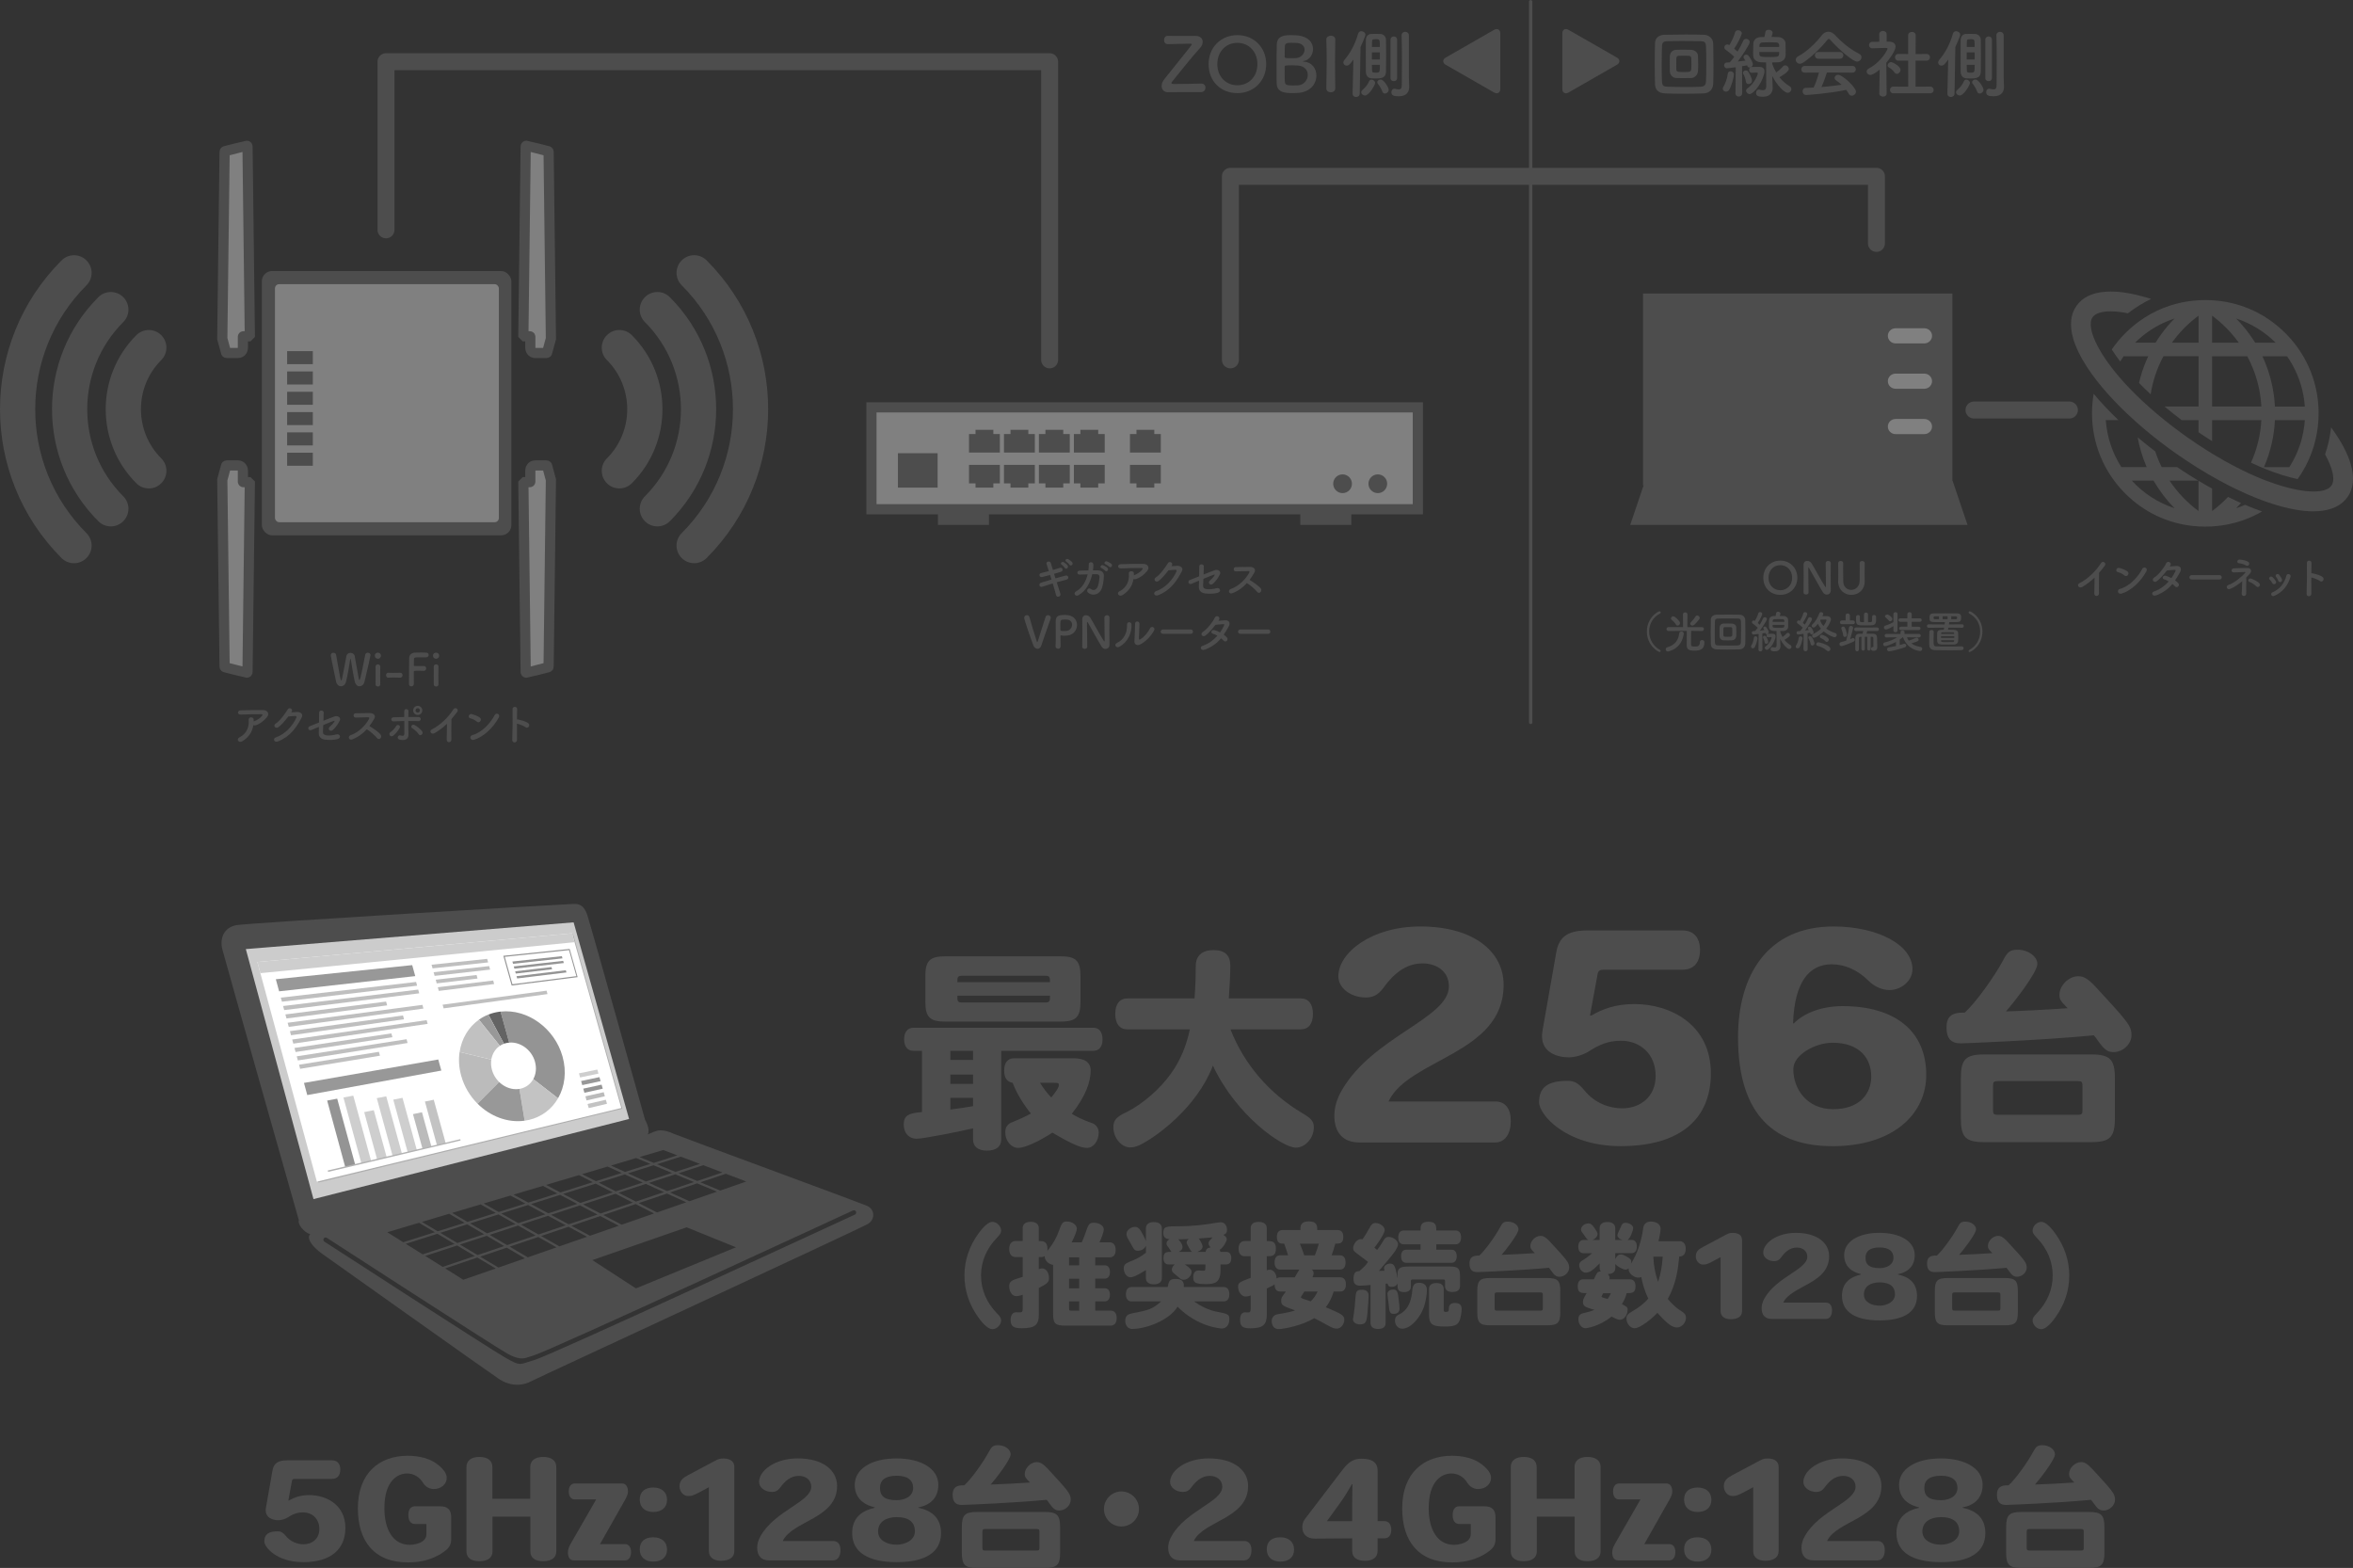 <?xml version="1.0" encoding="UTF-8"?>
<svg xmlns="http://www.w3.org/2000/svg" viewBox="0 0 693.12 461.88">
  <rect x="0" y="0" width="693.12" height="461.88" fill="#333333" stroke="none"/>
  <defs>
    <style>
      .cls-1, .cls-2, .cls-3, .cls-4 {
        stroke: #4d4d4d;
      }

      .cls-1, .cls-3 {
        fill: none;
        stroke-linecap: round;
        stroke-linejoin: round;
      }

      .cls-2 {
        fill: #ccc;
        stroke-width: .6px;
      }

      .cls-2, .cls-4 {
        stroke-miterlimit: 10;
      }

      .cls-3 {
        stroke-width: 5px;
      }

      .cls-4 {
        stroke-width: 3px;
      }

      .cls-4, .cls-5 {
        fill: gray;
      }

      .cls-6, .cls-7, .cls-8, .cls-5, .cls-9, .cls-10, .cls-11, .cls-12, .cls-13, .cls-14, .cls-15, .cls-16, .cls-17 {
        stroke-width: 0px;
      }

      .cls-18 {
        isolation: isolate;
      }

      .cls-19 {
        mix-blend-mode: multiply;
        opacity: .15;
      }

      .cls-7 {
        fill: #4d4d4d;
      }

      .cls-8 {
        fill: #636363;
      }

      .cls-9 {
        fill: #949494;
      }

      .cls-10 {
        fill: #c3c3c3;
      }

      .cls-11 {
        fill: #bbb;
      }

      .cls-12 {
        fill: #bfbfbf;
      }

      .cls-13 {
        fill: #b2b2b2;
      }

      .cls-14 {
        fill: #cecece;
      }

      .cls-15 {
        fill: #c1c1c1;
      }

      .cls-16 {
        fill: #989898;
      }

      .cls-17 {
        fill: #fff;
      }
    </style>
  </defs>
  <g class="cls-18">
    <g id="_レイヤー_1" data-name="レイヤー 1">
      <g>
        <path class="cls-7" d="m65.51,279.7c.83,3.17,21.54,76.48,22.54,79.82-.5.84,1.33,3.51,3.34,4.01-1.34,1.34,1,4.01,3.34,5.68,2.34,1.67,47.92,34.06,52.1,36.9,4.17,2.84,8.02,1.67,9.52.83,1.5-.83,97.18-45.08,99.35-46.42,2.18-1.34,2-4.34-.34-5.34-2.34-1-55.44-20.54-56.94-21.21-1.5-.66-2.5-1-3.84-1s-2.4.66-3.76,1.2c.81-1.62-.81-4.33-.81-4.33,0,0-15.63-55.99-16.97-60.16-1.33-4.17-3.67-3.34-5.34-3.34s-94.18,5.51-98.01,6.18c-3.84.67-5.01,4.01-4.18,7.18Zm130.96,71.88l5.68,2.59-8.61,2.99-5.4-2.76,8.34-2.81Zm-9.16,2.39l-5.09-2.61,8.02-2.62,5.34,2.43-8.27,2.79Zm5.35,3.49l-9.53,3.31-5.42-2.86,9.54-3.22,5.41,2.77Zm-15.77.02l-5.14-2.7,9.57-3.12,5.1,2.61-9.53,3.21Zm-.87.3l-8.5,2.87-5.19-2.79,8.54-2.79,5.15,2.72Zm-9.37,3.16l-8.04,2.71-5.13-2.91,7.97-2.6,5.2,2.8Zm-8.88,3l-8.4,2.84-5.13-3.02,8.39-2.74,5.14,2.92Zm-9.24,3.12l-7.85,2.65-5.19-3.1,7.89-2.57,5.14,3.02Zm-13.79-.9l-5.03-3,7.92-2.51,4.99,2.93-7.88,2.57Zm3.74-5.78l8.35-2.64,5.01,2.84-8.37,2.73-4.99-2.93Zm9.21-2.92l7.87-2.49,5.08,2.74-7.95,2.6-5-2.84Zm8.76-2.77l8.55-2.71,5.05,2.66-8.53,2.78-5.07-2.73Zm9.45-2.99l9.57-3.03,5.02,2.57-9.55,3.12-5.03-2.65Zm10.47-3.32l7.69-2.43,5.29,2.4-7.96,2.59-5.01-2.56Zm8.63-2.74l7.51-2.38,5.45,2.27-7.69,2.51-5.27-2.39Zm13.91.28l5.5,2.28-7.91,2.67-5.33-2.42,7.73-2.52Zm6.43,2.67l5.86,2.44-8.13,2.82-5.68-2.58,7.94-2.68Zm11.46,18.83l-29.48,12.11-12.83-8.33,27.78-9.66,14.52,5.88Zm-43.02-3.4l-5.45-2.93,8.51-2.87,5.43,2.86-8.49,2.95Zm-.85.3l-8.15,2.83-5.37-3.05,8.06-2.72,5.46,2.94Zm-8.99,3.12l-8.46,2.94-5.35-3.15,8.42-2.84,5.39,3.05Zm-9.29,3.23l-7.82,2.72-5.39-3.21,7.84-2.65,5.36,3.15Zm-8.64,3l-9.55,3.31-5.33-3.34,9.48-3.2,5.4,3.22Zm-15.61-.48l-5.15-3.22,9.41-3.07,5.2,3.1-9.46,3.19Zm-5.89-3.68l-4.97-3.11,9.32-2.96,5.03,3-9.39,3.06Zm-5.72-3.58l-4.7-2.94,9.35-2.79,4.66,2.78-9.31,2.95Zm5.51-5.99l8.03-2.39,4.52,2.66-7.91,2.5-4.65-2.77Zm8.9-2.65l8.4-2.5,4.43,2.51-8.33,2.64-4.51-2.65Zm9.29-2.77l7.87-2.34,4.39,2.36-7.84,2.49-4.42-2.51Zm8.78-2.61l8.67-2.58,4.23,2.23-8.54,2.7-4.37-2.35Zm9.58-2.86l9.7-2.89,4.07,2.08-9.55,3.03-4.22-2.22Zm10.63-3.17l7.5-2.24,4.16,1.89-7.61,2.42-4.05-2.07Zm8.48-2.53l7.44-2.22,4.17,1.73-7.47,2.36-4.14-1.88Zm19.57-3l-6.97,2.21-4.15-1.72,6.95-2.07,4.18,1.58Zm6.64,2.51l-7.21,2.35-5.44-2.26,7.02-2.23,5.63,2.13Zm6.64,2.52l-7.42,2.51-5.48-2.28,7.26-2.37,5.64,2.14Zm7.03,2.66l-7.67,2.67-5.85-2.43,7.48-2.52,6.05,2.29Zm-124.49,16.8c.2-.31.62-.4.93-.2.48.31,48.46,31.41,53.06,34.04q3.52,2.01,5.67,1.29c.56-.19,1.26-.42,2.17-.68,4.58-1.3,93.19-42.3,94.08-42.71.33-.16.73-.01.89.32.16.33,0,.73-.32.89-3.65,1.69-89.6,41.45-94.27,42.79-.88.25-1.56.48-2.11.66-.98.33-1.63.53-2.27.53-1.05,0-2.06-.55-4.49-1.93-4.64-2.65-51.15-32.8-53.13-34.08-.31-.2-.4-.62-.2-.92Z"/>
        <g>
          <polygon class="cls-2" points="169.19 271.38 72.03 279.31 92.13 353.59 185.68 329.84 169.19 271.38"/>
          <g>
            <g>
              <g class="cls-19">
                <polygon class="cls-6" points="168.83 275.18 76.29 283.69 93.81 348.35 183.32 326.61 168.83 275.18"/>
              </g>
              <polygon class="cls-17" points="168.51 274.93 75.81 283.38 93.34 348.09 183.01 326.39 168.51 274.93"/>
            </g>
            <polygon class="cls-14" points="168.51 274.93 75.81 283.38 76.7 286.67 169.24 277.55 168.51 274.93"/>
            <polygon class="cls-14" points="176.29 316.26 170.88 317.39 170.54 316.18 175.96 315.07 176.29 316.26"/>
            <polygon class="cls-16" points="176.92 318.48 171.51 319.65 171.17 318.44 176.58 317.29 176.92 318.48"/>
            <polygon class="cls-9" points="177.55 320.7 172.15 321.9 171.81 320.69 177.21 319.51 177.55 320.7"/>
            <polygon class="cls-11" points="178.17 322.93 172.78 324.16 172.44 322.95 177.84 321.73 178.17 322.93"/>
            <polygon class="cls-10" points="178.8 325.15 173.42 326.42 173.08 325.21 178.46 323.96 178.8 325.15"/>
            <polygon class="cls-12" points="143.79 283.5 127.42 285.26 127.12 284.18 143.5 282.46 143.79 283.5"/>
            <polygon class="cls-12" points="144.38 285.62 128.03 287.47 127.73 286.39 144.09 284.59 144.38 285.62"/>
            <polygon class="cls-12" points="140.67 288.26 128.64 289.68 128.35 288.6 140.38 287.21 140.67 288.26"/>
            <polygon class="cls-12" points="145.56 289.87 129.26 291.9 128.96 290.82 145.28 288.83 145.56 289.87"/>
            <polygon class="cls-12" points="161.28 292.83 130.68 297.04 130.38 295.96 161 291.83 161.28 292.83"/>
            <polygon class="cls-12" points="122.87 290.36 83.05 295.08 82.72 293.88 122.57 289.26 122.87 290.36"/>
            <polygon class="cls-12" points="123.49 292.61 83.72 297.55 83.39 296.35 123.19 291.51 123.49 292.61"/>
            <polygon class="cls-12" points="114.04 296.16 84.39 300.02 84.06 298.82 113.73 295.04 114.04 296.16"/>
            <polygon class="cls-12" points="124.73 297.1 85.06 302.49 84.73 301.28 124.43 296.01 124.73 297.1"/>
            <polygon class="cls-12" points="119.01 300.25 85.73 304.96 85.4 303.75 118.71 299.13 119.01 300.25"/>
            <polygon class="cls-12" points="125.98 301.6 86.4 307.43 86.07 306.22 125.67 300.51 125.98 301.6"/>
            <polygon class="cls-12" points="115.6 305.54 87.07 309.9 86.74 308.7 115.29 304.41 115.6 305.54"/>
            <polygon class="cls-12" points="120.06 307.24 87.74 312.38 87.41 311.17 119.76 306.13 120.06 307.24"/>
            <polygon class="cls-12" points="111.93 310.98 88.41 314.85 88.09 313.64 111.61 309.84 111.93 310.98"/>
            <g>
              <path class="cls-9" d="m165.71,311.23c-2.32-8.28-10.3-14.12-18.27-13.24l4.42,15.86,12.52,9.68c1.99-3.44,2.58-7.83,1.33-12.3Z"/>
              <path class="cls-10" d="m164.38,323.53l-12.52-9.68,2.69,16.28c.42-.06.84-.13,1.26-.23,3.81-.89,6.77-3.25,8.57-6.36Z"/>
              <path class="cls-8" d="m146.94,298.05c-1.09.16-2.12.44-3.09.82l8.02,14.98-4.42-15.86c-.17.02-.34.04-.51.06Z"/>
              <path class="cls-11" d="m135.85,316.88c.89,3.21,2.6,6.02,4.81,8.23l11.2-11.26-16.48-3.96c-.33,2.21-.2,4.58.47,6.99Z"/>
              <path class="cls-16" d="m154.55,330.13l-2.69-16.28-11.2,11.26c3.75,3.75,8.89,5.72,13.89,5.02Z"/>
              <path class="cls-16" d="m141.07,300.38l10.8,13.47-8.02-14.98c-1,.39-1.92.9-2.78,1.5Z"/>
              <path class="cls-15" d="m135.39,309.89l16.48,3.96-10.8-13.47c-3.05,2.16-5.09,5.56-5.68,9.51Z"/>
            </g>
            <path class="cls-17" d="m157.6,312.77c-1.03-3.67-4.63-6.18-8.12-5.58-3.55.61-5.61,4.18-4.56,7.98,1.06,3.8,4.81,6.28,8.33,5.55,3.45-.72,5.37-4.27,4.34-7.95Z"/>
            <polygon class="cls-16" points="122.32 287.54 82.22 292.02 81.25 288.46 121.42 284.3 122.32 287.54"/>
            <polygon class="cls-16" points="130 315.36 90.51 322.58 89.54 319 129.1 312.1 130 315.36"/>
            <polygon class="cls-9" points="104.63 343.1 101.7 343.8 96.37 324.2 99.33 323.64 104.63 343.1"/>
            <polygon class="cls-14" points="109.32 341.99 106.45 342.67 101.17 323.3 104.07 322.75 109.32 341.99"/>
            <polygon class="cls-14" points="113.91 340.91 111.1 341.57 107.28 327.6 110.11 327.03 113.91 340.91"/>
            <polygon class="cls-14" points="118.4 339.84 115.65 340.49 110.99 323.49 113.77 322.95 118.4 339.84"/>
            <polygon class="cls-14" points="122.79 338.8 120.1 339.44 115.85 323.93 118.56 323.39 122.79 338.8"/>
            <polygon class="cls-11" points="127.09 337.79 124.46 338.41 121.65 328.2 124.3 327.64 127.09 337.79"/>
            <polygon class="cls-10" points="131.3 336.79 128.73 337.4 125.17 324.49 127.77 323.96 131.3 336.79"/>
            <polygon class="cls-13" points="135.68 335.95 96.65 345.21 96.54 344.8 135.58 335.58 135.68 335.95"/>
            <g>
              <polygon class="cls-17" points="169.97 287.7 150.84 290.12 148.48 281.71 167.72 279.7 169.97 287.7"/>
              <path class="cls-9" d="m170.16,287.84l-19.44,2.47-2.45-8.76,19.54-2.02,2.34,8.31Zm-19.21,2.09l18.83-2.38-2.16-7.67-18.93,1.98,2.26,8.07Z"/>
            </g>
            <g>
              <polygon class="cls-9" points="165.69 282.31 151.13 283.92 150.94 283.24 165.51 281.66 165.69 282.31"/>
              <polygon class="cls-9" points="166.08 283.69 151.53 285.36 151.34 284.68 165.9 283.04 166.08 283.69"/>
              <polygon class="cls-9" points="162.63 285.53 151.94 286.79 151.75 286.12 162.45 284.87 162.63 285.53"/>
              <polygon class="cls-9" points="166.86 286.46 152.34 288.23 152.15 287.56 166.67 285.81 166.86 286.46"/>
            </g>
          </g>
        </g>
        <g>
          <path class="cls-7" d="m89.25,460.17c-7.73,0-11.39-4.42-11.39-6.09,0-2.11,1.23-2.99,3.98-2.99.96,0,1.51.36,2.31,1.31,1.47,1.83,3.54,2.51,5.26,2.51,2.51,0,4.66-1.59,4.66-4.5,0-3.11-2.19-4.9-4.82-4.9-1.75,0-3.07.56-4.46,1.47-.76.48-1.87.84-2.79.84-1.63,0-4.18-.72-3.66-3.7l1.91-10.87c.36-2.11,1.51-3.07,4.3-3.07h13.26c1.55,0,2.43,1,2.43,2.71s-.84,2.75-2.43,2.75h-10.99c-.48,0-.72.16-.8.52l-1.08,5.85h.2c1.47-.88,3.35-1.59,5.97-1.59,4.98,0,10.63,2.83,10.63,9.64,0,6.25-4.18,10.12-12.51,10.12Z"/>
          <path class="cls-7" d="m130.28,457.46c-2.55,1.67-5.81,2.79-10.08,2.79-10.12,0-14.78-6.41-14.78-15.93,0-10.39,6.33-15.49,14.66-15.49,3.15,0,6.53.72,8.8,2.55,1.91,1.51,2.71,2.71,2.71,4.02,0,1.67-1.51,3.23-3.82,3.23-1.23,0-2.39-.64-3.07-1.71-1.23-2.07-3.11-2.87-4.78-2.87-2.79,0-6.69,2.15-6.69,10.23,0,6.13,2.43,10.79,7.49,10.79,1.19,0,2.47-.36,3.23-.72.92-.48,1.67-1.23,1.67-2.51v-2.91h-3.38c-1.23,0-1.95-.96-1.95-2.63s.72-2.59,1.95-2.59h7.29c2.39,0,3.38,1,3.38,3.31v6.33c0,1.91-.76,2.87-2.63,4.1Z"/>
          <path class="cls-7" d="m160.01,459.89c-2.43,0-3.78-1-3.78-2.91v-10.23h-11.15v10.23c0,1.91-1.43,2.91-3.86,2.91s-3.82-1-3.82-2.91v-24.81c0-1.91,1.39-2.99,3.82-2.99s3.82,1.07,3.82,2.99v9.32h11.15v-9.32c0-1.91,1.39-2.99,3.82-2.99s3.86,1.07,3.86,2.99v24.81c0,1.91-1.43,2.91-3.86,2.91Z"/>
          <path class="cls-7" d="m184.13,459.65h-15.13c-1.12,0-1.71-.92-1.71-2.31,0-1.12.4-1.87,1-2.91l7.33-12.74h-6.33c-1.11,0-1.75-.96-1.75-2.35s.64-2.35,1.75-2.35h13.94c1.12,0,1.75.96,1.75,2.35,0,.96-.52,1.91-1.08,2.87l-7.17,12.66h7.41c1.12,0,1.75.96,1.75,2.35s-.64,2.43-1.75,2.43Z"/>
          <path class="cls-7" d="m192.43,445.39c-2.43,0-3.98-1.35-3.98-3.66s1.55-3.54,3.98-3.54,4.06,1.31,4.06,3.62-1.63,3.58-4.06,3.58Zm0,14.62c-2.43,0-3.98-1.35-3.98-3.62,0-2.39,1.55-3.54,3.98-3.54s4.06,1.31,4.06,3.62-1.63,3.54-4.06,3.54Z"/>
          <path class="cls-7" d="m212.48,459.77c-2.27,0-3.66-1-3.66-2.83v-18.84l-2.83,1.51c-2.03,1.07-2.39,1.07-3.35,1.07-1.35,0-2.47-1.35-2.47-2.83,0-1.75,1-2.51,2.59-3.35l7.93-4.22c1-.52,1.39-.64,2.43-.64,2.03,0,3.19.92,3.19,2.47v24.85c0,1.83-1.55,2.79-3.82,2.79Z"/>
          <path class="cls-7" d="m245.43,459.65h-18.92c-2.27,0-3.47-1.39-3.47-3.7,0-.92.2-2.11,1.04-3.54,4.3-7.49,14.89-10,14.89-14.46,0-2.03-1.63-3.19-3.66-3.19-2.39,0-4.1,1.51-5.5,3.46-.68.92-1.43,1.27-2.39,1.27-2.11,0-3.82-1.31-3.82-2.95,0-3.27,4.58-6.93,11.39-6.93,7.49,0,11.59,3.54,11.59,8.12,0,9.64-13.18,10.23-16.01,16.21h14.86c1.39,0,2.15,1,2.15,2.71s-.76,2.99-2.15,2.99Z"/>
          <path class="cls-7" d="m264.12,460.17c-8.12,0-13.1-2.75-13.1-8.56,0-4.78,3.19-6.69,6.65-7.45v-.12c-3.7-.88-5.89-3.11-5.89-6.65,0-4.42,4.5-7.77,12.35-7.77,6.97,0,12.27,2.87,12.27,7.77,0,4.02-2.59,6.05-5.89,6.65v.12c3.58.72,6.69,2.71,6.69,7.45,0,5.54-4.42,8.56-13.06,8.56Zm0-13.26c-3.19,0-5.46,1.47-5.46,4.18v.04c0,2.59,2.59,3.9,5.46,3.9,2.51,0,5.38-1.31,5.38-3.94s-1.67-4.18-5.38-4.18Zm0-12.19c-3.38,0-4.9,1.31-4.9,3.58v.04c0,2.19,1.15,3.58,4.9,3.58,2.47,0,4.86-1.15,4.86-3.62,0-2.23-1.55-3.58-4.86-3.58Z"/>
          <path class="cls-7" d="m291.34,427.59c.8-1.51,1.27-1.87,2.71-1.87,1.95,0,3.66,1.27,3.66,2.67,0,1.63-4.58,7.45-5.89,8.92,2.15-.04,9.04-.4,11.59-.6-1.31-1.31-1.55-1.67-1.55-2.51,0-1.79,1.79-3.5,3.54-3.5,1,0,1.83.48,3.19,1.91,6.05,6.57,6.81,7.37,6.81,9.16,0,1.67-1.59,3.19-3.39,3.19-1.12,0-1.75-.48-2.99-2.23-.24-.36-.44-.64-.72-.92-9.96.96-24.45,1.51-25.01,1.51-1.83,0-2.67-.96-2.67-2.99s.96-2.87,3.43-2.79c1.95-1.75,5.5-6.61,7.29-9.96Zm-8.01,22.3c0-3.58.88-4.5,4.46-4.5h19.99c3.58,0,4.5.92,4.5,4.5v7.49c0,3.58-.92,4.5-4.5,4.5h-19.99c-3.58,0-4.46-.92-4.46-4.5v-7.49Zm6.89.52c-.68,0-.84.16-.84.84v4.66c0,.68.16.84.84.84h15.13c.68,0,.84-.16.84-.84v-4.66c0-.68-.16-.84-.84-.84h-15.13Z"/>
          <path class="cls-7" d="m335.51,444.52c0,2.83-2.31,5.14-5.18,5.14s-5.14-2.31-5.14-5.14,2.31-5.18,5.14-5.18,5.18,2.31,5.18,5.18Z"/>
          <path class="cls-7" d="m366.5,459.65h-18.92c-2.27,0-3.47-1.39-3.47-3.7,0-.92.2-2.11,1.04-3.54,4.3-7.49,14.89-10,14.89-14.46,0-2.03-1.63-3.19-3.66-3.19-2.39,0-4.1,1.51-5.5,3.46-.68.92-1.43,1.27-2.39,1.27-2.11,0-3.82-1.31-3.82-2.95,0-3.27,4.58-6.93,11.39-6.93,7.49,0,11.59,3.54,11.59,8.12,0,9.64-13.18,10.23-16.01,16.21h14.85c1.39,0,2.15,1,2.15,2.71s-.76,2.99-2.15,2.99Z"/>
          <path class="cls-7" d="m377.13,460.01c-2.43,0-3.98-1.35-3.98-3.62,0-2.39,1.55-3.54,3.98-3.54s4.06,1.31,4.06,3.62-1.63,3.54-4.06,3.54Z"/>
          <path class="cls-7" d="m407.78,453.16h-1.99v3.7c0,1.91-1.35,2.91-3.74,2.91s-3.74-1-3.74-2.91v-3.7l-11.03.08c-2.27,0-3.66-1.27-3.66-3.35,0-.92.2-1.67.84-2.51l10.67-13.98c1.51-1.95,2.87-3.7,5.93-3.7,3.54,0,4.74,1.43,4.74,3.5v14.89h1.99c1.27,0,2.03.92,2.03,2.55s-.76,2.51-2.03,2.51Zm-9.56-15.93c-1.07,1.83-2.07,3.58-3.38,5.38l-3.98,5.5h7.45v-5.38c0-1.83.04-3.82.08-5.5h-.16Z"/>
          <path class="cls-7" d="m437.9,457.46c-2.55,1.67-5.81,2.79-10.08,2.79-10.12,0-14.78-6.41-14.78-15.93,0-10.39,6.33-15.49,14.66-15.49,3.15,0,6.53.72,8.8,2.55,1.91,1.51,2.71,2.71,2.71,4.02,0,1.67-1.51,3.23-3.82,3.23-1.23,0-2.39-.64-3.07-1.71-1.23-2.07-3.11-2.87-4.78-2.87-2.79,0-6.69,2.15-6.69,10.23,0,6.13,2.43,10.79,7.49,10.79,1.19,0,2.47-.36,3.23-.72.92-.48,1.67-1.23,1.67-2.51v-2.91h-3.38c-1.23,0-1.95-.96-1.95-2.63s.72-2.59,1.95-2.59h7.29c2.39,0,3.38,1,3.38,3.31v6.33c0,1.91-.76,2.87-2.63,4.1Z"/>
          <path class="cls-7" d="m467.63,459.89c-2.43,0-3.78-1-3.78-2.91v-10.23h-11.15v10.23c0,1.91-1.43,2.91-3.86,2.91s-3.82-1-3.82-2.91v-24.81c0-1.91,1.39-2.99,3.82-2.99s3.82,1.07,3.82,2.99v9.32h11.15v-9.32c0-1.91,1.39-2.99,3.82-2.99s3.86,1.07,3.86,2.99v24.81c0,1.91-1.43,2.91-3.86,2.91Z"/>
          <path class="cls-7" d="m491.75,459.65h-15.13c-1.11,0-1.71-.92-1.71-2.31,0-1.12.4-1.87,1-2.91l7.33-12.74h-6.33c-1.11,0-1.75-.96-1.75-2.35s.64-2.35,1.75-2.35h13.94c1.12,0,1.75.96,1.75,2.35,0,.96-.52,1.91-1.08,2.87l-7.17,12.66h7.41c1.12,0,1.75.96,1.75,2.35s-.64,2.43-1.75,2.43Z"/>
          <path class="cls-7" d="m500.06,445.39c-2.43,0-3.98-1.35-3.98-3.66s1.55-3.54,3.98-3.54,4.06,1.31,4.06,3.62-1.63,3.58-4.06,3.58Zm0,14.62c-2.43,0-3.98-1.35-3.98-3.62,0-2.39,1.55-3.54,3.98-3.54s4.06,1.31,4.06,3.62-1.63,3.54-4.06,3.54Z"/>
          <path class="cls-7" d="m520.1,459.77c-2.27,0-3.66-1-3.66-2.83v-18.84l-2.83,1.51c-2.03,1.07-2.39,1.07-3.35,1.07-1.35,0-2.47-1.35-2.47-2.83,0-1.75,1-2.51,2.59-3.35l7.93-4.22c1-.52,1.39-.64,2.43-.64,2.03,0,3.19.92,3.19,2.47v24.85c0,1.83-1.55,2.79-3.82,2.79Z"/>
          <path class="cls-7" d="m553.05,459.65h-18.92c-2.27,0-3.47-1.39-3.47-3.7,0-.92.2-2.11,1.04-3.54,4.3-7.49,14.89-10,14.89-14.46,0-2.03-1.63-3.19-3.66-3.19-2.39,0-4.1,1.51-5.5,3.46-.68.92-1.43,1.27-2.39,1.27-2.11,0-3.82-1.31-3.82-2.95,0-3.27,4.58-6.93,11.39-6.93,7.49,0,11.59,3.54,11.59,8.12,0,9.64-13.18,10.23-16.01,16.21h14.85c1.39,0,2.15,1,2.15,2.71s-.76,2.99-2.15,2.99Z"/>
          <path class="cls-7" d="m571.74,460.17c-8.12,0-13.1-2.75-13.1-8.56,0-4.78,3.19-6.69,6.65-7.45v-.12c-3.7-.88-5.89-3.11-5.89-6.65,0-4.42,4.5-7.77,12.35-7.77,6.97,0,12.27,2.87,12.27,7.77,0,4.02-2.59,6.05-5.89,6.65v.12c3.58.72,6.69,2.71,6.69,7.45,0,5.54-4.42,8.56-13.06,8.56Zm0-13.26c-3.19,0-5.46,1.47-5.46,4.18v.04c0,2.59,2.59,3.9,5.46,3.9,2.51,0,5.38-1.31,5.38-3.94s-1.67-4.18-5.38-4.18Zm0-12.19c-3.38,0-4.9,1.31-4.9,3.58v.04c0,2.19,1.15,3.58,4.9,3.58,2.47,0,4.86-1.15,4.86-3.62,0-2.23-1.55-3.58-4.86-3.58Z"/>
          <path class="cls-7" d="m598.96,427.59c.8-1.51,1.27-1.87,2.71-1.87,1.95,0,3.66,1.27,3.66,2.67,0,1.63-4.58,7.45-5.89,8.92,2.15-.04,9.04-.4,11.59-.6-1.31-1.31-1.55-1.67-1.55-2.51,0-1.79,1.79-3.5,3.54-3.5,1,0,1.83.48,3.19,1.91,6.05,6.57,6.81,7.37,6.81,9.16,0,1.67-1.59,3.19-3.39,3.19-1.12,0-1.75-.48-2.99-2.23-.24-.36-.44-.64-.72-.92-9.96.96-24.45,1.51-25.01,1.51-1.83,0-2.67-.96-2.67-2.99s.96-2.87,3.43-2.79c1.95-1.75,5.5-6.61,7.29-9.96Zm-8.01,22.3c0-3.58.88-4.5,4.46-4.5h19.99c3.58,0,4.5.92,4.5,4.5v7.49c0,3.58-.92,4.5-4.5,4.5h-19.99c-3.58,0-4.46-.92-4.46-4.5v-7.49Zm6.89.52c-.68,0-.84.16-.84.84v4.66c0,.68.16.84.84.84h15.13c.68,0,.84-.16.84-.84v-4.66c0-.68-.16-.84-.84-.84h-15.13Z"/>
        </g>
        <g>
          <g>
            <path class="cls-7" d="m294.93,309.55v26.09c0,2.12-1.5,3.31-4.18,3.31s-4.12-1.19-4.12-3.31v-3.25c-3.43.81-14.61,3.06-16.61,3.06-2.31,0-3.81-1.69-3.81-4.24s1.37-3.31,5.37-3.62v-18.04h-2.5c-1.75,0-2.75-1.25-2.75-3.37s1-3.43,2.75-3.43h52.94c1.75,0,2.75,1.25,2.75,3.43s-1,3.37-2.75,3.37h-27.09Zm-22.35-21.97c0-4.56,1.31-5.87,5.87-5.87h33.96c4.56,0,5.87,1.31,5.87,5.87v7.49c0,4.56-1.31,5.87-5.87,5.87h-33.96c-4.56,0-5.87-1.31-5.87-5.87v-7.49Zm14.05,21.97h-6.68v2.68h6.68v-2.68Zm0,6.99h-6.68v2.75h6.68v-2.75Zm0,6.87h-6.68v3.43c2.25-.25,4.49-.62,6.68-1v-2.43Zm22.66-34.09c0-.69,0-1.12-.19-1.44-.12-.31-.44-.44-1.12-.44h-24.66c-1.31,0-1.31.56-1.31,1.87h27.28Zm-1.31,5.99c1.31,0,1.31-.5,1.31-2h-27.28c0,1.5,0,2,1.31,2h24.66Zm8.18,16.42c3.37,0,5.12,1.25,5.12,3.56,0,3.43-1.5,7.68-5.56,12.8,1.06.69,3.18,1.81,6.12,2.81,1,.37,1.81,1.5,1.81,2.68,0,2.5-1.56,4.56-3.43,4.56-1.62,0-3.87-.75-10.24-4.5-1.19.87-7.18,4.5-10.11,4.5-2,0-3.75-2.12-3.75-4.56,0-1.56.69-2.56,2.18-3.06,1.87-.75,3.56-1.5,5.37-2.5-1.81-2.18-4.12-5.68-5.37-9.05-1.69-.31-2.5-1.44-2.5-3.62,0-2.31,1.06-3.62,2.93-3.62h17.42Zm-9.8,7.24c.94,1.56,2.18,3.18,3.31,4.31.31-.37,2.25-2.68,2.25-3.62,0-.62-.19-.69-1.5-.69h-4.06Z"/>
            <path class="cls-7" d="m362.47,303.24c4.06,10.42,11.61,19.04,21.23,24.72,2.5,1.44,3.31,2.37,3.31,4.12,0,3.18-2.5,5.99-5.31,5.99-3.93,0-17.54-9.43-24.41-24.16-4.74,12.36-16.73,21.1-21.72,23.47-.87.37-1.75.62-2.68.62-2.56,0-4.93-2.81-4.93-5.93,0-2.06.87-3.06,3.81-4.43,4.68-2.31,9.93-6.8,13.23-11.49,2.62-3.68,4.43-7.87,5.49-12.92h-18.35c-2.31,0-3.62-1.62-3.62-4.56s1.31-4.56,3.62-4.56h19.73c.31-3.87.37-7.49.37-9.74.06-2.87,1.94-4.49,5.18-4.49,3.43,0,4.99,1.5,4.99,4.68,0,2.18-.19,6.12-.44,9.55h21.16c2.31,0,3.62,1.62,3.62,4.56s-1.31,4.56-3.62,4.56h-20.66Z"/>
            <path class="cls-7" d="m440.47,336.54h-40.07c-4.81,0-7.34-2.95-7.34-7.85,0-1.94.42-4.47,2.19-7.51,9.11-15.86,31.55-21.18,31.55-30.63,0-4.3-3.46-6.75-7.76-6.75-5.06,0-8.69,3.21-11.64,7.34-1.43,1.94-3.04,2.7-5.06,2.7-4.47,0-8.1-2.78-8.1-6.24,0-6.92,9.7-14.68,24.13-14.68,15.86,0,24.55,7.51,24.55,17.21,0,20.42-27.93,21.68-33.92,34.34h31.47c2.95,0,4.56,2.11,4.56,5.74s-1.6,6.33-4.56,6.33Z"/>
            <path class="cls-7" d="m477.49,337.63c-16.37,0-24.13-9.36-24.13-12.91,0-4.47,2.62-6.33,8.44-6.33,2.02,0,3.21.76,4.89,2.78,3.12,3.88,7.51,5.32,11.14,5.32,5.31,0,9.87-3.37,9.87-9.53,0-6.58-4.64-10.38-10.21-10.38-3.71,0-6.5,1.18-9.45,3.12-1.6,1.01-3.97,1.77-5.91,1.77-3.46,0-8.86-1.52-7.76-7.85l4.05-23.03c.76-4.47,3.21-6.5,9.11-6.5h28.09c3.29,0,5.15,2.11,5.15,5.74s-1.77,5.82-5.15,5.82h-23.29c-1.01,0-1.52.34-1.69,1.1l-2.28,12.4h.42c3.12-1.86,7.09-3.38,12.66-3.38,10.55,0,22.53,5.99,22.53,20.42,0,13.25-8.86,21.43-26.49,21.43Z"/>
            <path class="cls-7" d="m539.73,337.63c-16.45,0-27.76-8.61-27.76-32.06,0-18.31,8.69-32.65,28.09-32.65,13.16,0,23.29,5.48,23.29,12.57,0,3.46-3.29,6.16-6.83,6.16-2.02,0-4.39-1.01-6.07-2.7-3.29-3.29-7.09-4.89-10.88-4.89-6.5,0-10.97,4.98-11.39,17.38h.25c2.62-2.7,7.68-5.06,14.34-5.06,15.44,0,24.64,7.34,24.64,20.25,0,11.47-9.62,21.01-27.67,21.01Zm0-30.46c-4.98,0-11.47,3.54-11.47,7.76v.08c0,5.82,4.05,11.73,11.73,11.73s11.22-4.47,11.22-9.62-3.21-9.96-11.47-9.96Z"/>
            <path class="cls-7" d="m590.15,282.7c1.25-2.37,2-2.93,4.25-2.93,3.06,0,5.74,2,5.74,4.18,0,2.56-7.18,11.67-9.24,13.98,3.37-.06,14.17-.62,18.17-.94-2.06-2.06-2.43-2.62-2.43-3.93,0-2.81,2.81-5.49,5.56-5.49,1.56,0,2.87.75,4.99,3,9.49,10.3,10.68,11.55,10.68,14.36,0,2.62-2.5,4.99-5.31,4.99-1.75,0-2.75-.75-4.68-3.5-.37-.56-.69-1-1.12-1.44-15.61,1.5-38.33,2.37-39.2,2.37-2.87,0-4.18-1.5-4.18-4.68s1.5-4.49,5.37-4.37c3.06-2.75,8.61-10.36,11.42-15.61Zm-12.55,34.96c0-5.62,1.37-7.05,6.99-7.05h31.34c5.62,0,7.05,1.44,7.05,7.05v11.74c0,5.62-1.44,7.05-7.05,7.05h-31.34c-5.62,0-6.99-1.44-6.99-7.05v-11.74Zm10.8.81c-1.06,0-1.31.25-1.31,1.31v7.3c0,1.06.25,1.31,1.31,1.31h23.72c1.06,0,1.31-.25,1.31-1.31v-7.3c0-1.06-.25-1.31-1.31-1.31h-23.72Z"/>
          </g>
          <g>
            <path class="cls-7" d="m288.17,363.43c1.65-2.29,3.09-3.5,4.17-3.5,1.28,0,2.56,1.28,2.56,2.56,0,.67-.27,1.14-1.35,2.25-2.99,3.13-4.57,6.9-4.57,11s1.58,7.87,4.57,11c1.08,1.08,1.35,1.58,1.35,2.22,0,1.31-1.28,2.59-2.56,2.59-1.08,0-2.52-1.21-4.17-3.5-2.69-3.73-4.07-7.9-4.07-12.31s1.38-8.58,4.07-12.31Z"/>
            <path class="cls-7" d="m305.99,365.58c1.21,0,2.56,0,2.56,2.35,0,.24,0,.37-.03.57,1.95-2.42,2.93-4.47,3.4-5.89.84-2.39,1.18-2.79,2.32-2.79,1.58,0,2.96.98,2.96,2.15,0,.64-.54,2.02-1.51,4h2.96c.23-.54.74-1.65,1.04-2.62.91-2.59,1.08-3.16,2.49-3.16,1.68,0,2.96.87,2.96,1.98,0,.74-.71,2.66-1.28,3.8h3.03c1.11,0,1.75.81,1.75,2.22s-.61,2.19-1.75,2.19h-4.27v2.35h2.76c1.01,0,1.58.71,1.58,1.95s-.57,1.98-1.58,1.98h-2.76v2.83h2.79c.98,0,1.55.71,1.55,1.92s-.57,1.95-1.55,1.95h-2.79v2.72h4.57c1.11,0,1.75.77,1.75,2.19s-.64,2.22-1.75,2.22h-13.35c-3.06,0-3.63-.57-3.63-3.63v-14.26c-1.51-.2-2.59-1.55-2.46-2.59-.44.3-.71.3-1.75.3v3.57c.4-.2.64-.23.98-.23,1.18,0,2.02,1.21,2.02,2.86,0,1.18-.47,1.61-2.99,2.89v7.87c0,3.06-1.21,4-5.01,4-2.52,0-3.3-.57-3.3-2.49,0-1.38.64-2.22,1.61-2.22.3,0,.74.03,1.04.03.74,0,.91-.2.91-1.11v-4.07c-.5.13-1.18.4-1.95.4-1.14,0-2.02-1.28-2.02-2.89,0-1.21.47-1.68,2.29-2.25.61-.2,1.28-.4,1.68-.54v-5.82h-2.05c-1.24,0-1.92-.84-1.92-2.39s.71-2.35,1.92-2.35h2.05v-3.77c0-1.21.84-1.88,2.35-1.88s2.39.67,2.39,1.88v3.77Zm11.91,4.81h-2.99v2.35h2.99v-2.35Zm-2.99,6.29v2.83h2.99v-2.83h-2.99Zm0,6.69v2.15c0,.44.13.57.57.57h2.42v-2.72h-2.99Z"/>
            <path class="cls-7" d="m337.54,366.96c-.34.91-1.28,1.48-2.35,1.48-.74,0-1.04-.2-1.51-1.04-.27-.5-.5-.94-.71-1.28-1.04-1.78-1.14-2.02-1.14-2.62,0-1.04,1.21-2.09,2.46-2.09.98,0,1.38.4,2.49,2.46.4.77.71,1.45.77,1.78v-3.77c0-1.21.84-1.88,2.35-1.88s2.35.67,2.35,1.88v14.6c0,1.18-.87,1.85-2.35,1.85s-2.35-.67-2.35-1.85v-2.35c-2.93,1.82-3.87,2.12-4.54,2.12-1.11,0-1.98-1.18-1.98-2.66,0-.91.44-1.41,1.65-1.88,1.78-.71,3.09-1.28,4.88-2.69v-2.05Zm14.19,16.41c1.95,1.38,4.21,2.56,6.83,3.06,3.13.61,3.57.71,3.57,2.25s-.91,2.66-2.15,2.66c-.27,0-7-.3-13.12-6.42-2.29,3.9-9.12,6.56-13.42,6.56-1.14,0-1.98-1.04-1.98-2.42,0-1.21.54-1.85,1.78-2.12,5.15-1.01,6.26-1.28,8.78-3.57h-8.68c-1.08,0-1.68-.77-1.68-2.12s.61-2.12,1.68-2.12h10.63c.34-1.68.47-2.39,2.39-2.39,2.09,0,2.46,1.08,2.35,2.39h11.74c1.08,0,1.68.77,1.68,2.12s-.61,2.12-1.68,2.12h-8.71Zm-7.53-10.9c-.94,0-1.48-.67-1.48-1.85,0-1.85.94-1.85,2.35-1.85-.17-.2-.84-1.28-.98-1.48-.4-.47-.47-.61-.47-.98,0-.5.2-.81.87-1.28-1.28-.07-1.82-.67-1.82-1.85,0-1.95.81-1.95,4.91-1.95,3.13,0,7.06-.37,11.03-1.08.37-.07.74-.1,1.01-.1,1.08,0,1.82.94,1.82,2.22,0,.84-.27,1.18-1.08,1.51.61.3,1.01.81,1.01,1.25,0,.64-1.14,2.66-2.12,3.13.14.2.17.3.24.61h1.72c.94,0,1.48.67,1.48,1.85s-.54,1.85-1.48,1.85h-1.68v1.58c0,3.94-1.82,4.21-4.37,4.21-2.96,0-3.67-.4-3.67-1.98,0-1.35.54-2.02,1.61-2.02.34,0,1.04.07,1.31.07.67,0,.67-.03.67-1.85h-6.09c.3.17.71.44,1.14.81.64.57.87.87.87,1.35,0,1.18-1.14,2.35-2.32,2.35-.57,0-.84-.13-1.72-.94-.2-.2-.54-.44-.94-.77-.61-.47-.84-.81-.84-1.25,0-.57.34-1.14.84-1.55h-1.85Zm6.9-3.7c-.3-.23-1.55-2.22-1.55-2.72,0-.4.2-.77.64-1.08-1.01.07-1.98.1-3.09.1.91,1.01,1.24,1.68,1.24,2.29,0,.57-.34,1.01-1.14,1.41h3.9Zm4.04,0c.1-.77.57-1.21,1.48-1.31-.37-.37-.61-.74-.61-1.18,0-.13.03-.3.1-.47.1-.34.77-.87,1.04-1.31-1.11.1-2.69.23-4.04.34.2.2,1.14,1.72,1.14,2.35s-.47,1.14-1.51,1.58h2.39Z"/>
            <path class="cls-7" d="m381.4,376.28c.2-.37,1.11-1.98,1.35-2.29h-5.62c-1.08,0-1.68-.77-1.68-2.09,0-1.38.61-2.12,1.68-2.12h2.29c-.24-.84-.67-2.19-1.14-3.43-1.04,0-2.15,0-2.15-1.98,0-1.31.57-2.02,1.61-2.02h5.31c0-1.11,0-2.56,2.49-2.56s2.49,1.45,2.49,2.56h6.05c1.04,0,1.61.71,1.61,2.02,0,1.98-1.08,1.98-2.35,1.98-.34,1.28-.71,2.35-1.08,3.43h2.42c1.08,0,1.68.74,1.68,2.12s-.61,2.09-1.68,2.09h-8.24c.34.3.5.61.5,1.04s-.1.81-.34,1.24h8.21c1.04,0,1.65.74,1.65,2.09s-.61,2.09-1.65,2.09h-1.95c-.54,1.85-1.31,3.3-2.32,4.64,4.78,1.98,5.45,2.46,5.45,3.63,0,1.41-1.01,2.66-2.22,2.66-.74,0-1.31-.2-2.99-1.14-1.01-.57-2.12-1.18-3.67-1.95-3.09,2.02-8.81,3.23-10.46,3.23-1.28,0-2.05-.91-2.05-2.42,0-.98.74-1.82,1.75-1.95,3.43-.57,4.41-.87,5.15-1.14-3.67-1.31-4.1-1.48-4.1-2.89,0-.81.1-.91,1.38-2.66h-1.65c-1.11,0-1.68-.74-1.68-2.15-.37.34-.57.44-2.29,1.24v7.74c0,2.99-1.21,4-4.78,4-2.39,0-3.09-.57-3.09-2.59,0-1.35.54-2.12,1.51-2.12.13,0,.94.03.94.03.5,0,.67-.3.67-1.11v-3.9c-.54.24-1.04.34-1.48.34-1.18,0-2.22-1.31-2.22-2.86,0-1.21.2-1.31,3.7-2.66v-6.36h-1.78c-1.14,0-1.78-.81-1.78-2.22s.64-2.25,1.78-2.25h1.78v-3.77c0-1.21.84-1.88,2.35-1.88s2.39.67,2.39,1.88v3.77c1.45,0,2.69,0,2.69,2.25s-1.24,2.22-2.69,2.22v4.14c.34-.14.67-.17.91-.17,1.08,0,1.98,1.21,1.98,2.62.2-.24.67-.37,1.08-.37h4.27Zm1.51-9.92c.47,1.14.91,2.35,1.28,3.43h3.13c.47-1.18.91-2.52,1.18-3.43h-5.58Zm1.31,14.09c-.14.24-1.04,1.61-1.04,1.65,0,.1.03.17.27.3.54.34,1.82.61,2.62.94.74-.61,1.61-1.85,2.05-2.89h-3.9Z"/>
            <path class="cls-7" d="m403.15,381.79c0,.74-.2,3.5-.37,5.28-.2,2.46-.64,3.06-2.19,3.06-1.18,0-2.05-.64-2.05-1.51,0-.13.07-.47.17-1.01.27-1.75.44-3.23.54-5.08.17-2.25.4-2.59,1.98-2.59,1.31,0,1.92.57,1.92,1.85Zm12.44-2.72c0,.98-.71,1.55-1.98,1.55-1.95,0-1.95-1.01-1.95-2.49-.3.61-.87.94-1.68.94s-1.04-.2-1.28-.98c-.24.03-.34.03-.54.07v11.57c0,1.14-.77,1.75-2.22,1.75s-2.22-.61-2.22-1.75v-11.2c-1.01.1-2.09.17-3.06.2-1.38,0-1.95-.57-1.95-1.98,0-1.65.47-2.32,1.68-2.29,1.18-.98,1.95-1.75,2.59-2.73-.71-.57-1.45-1.14-2.83-2.15-1.28-.91-1.55-1.21-1.55-1.88,0-1.28,1.18-2.69,2.25-2.69.13,0,.24,0,.47.07.44-.54,1.45-2.15,2.09-3.36.54-1.08,1.01-1.45,1.78-1.45,1.31,0,2.69,1.04,2.69,2.05,0,1.24-2.59,4.68-3.03,5.21.27.2.54.47.81.67.71-.98,1.31-1.78,1.68-2.46.61-1.08.98-1.38,1.72-1.38,1.31,0,2.76,1.11,2.76,2.12,0,1.28-1.61,3.2-5.65,7.9.71-.03.94-.03,1.65-.07-.1-.37-.14-.61-.14-.71,0-.74.84-1.38,1.82-1.38,1.04,0,1.45.64,1.92,3.06.07.4.13.87.24,1.31v-1.28c0-1.68.77-2.22,3.13-2.22h12.45c2.25,0,2.83.57,2.83,2.86v2.89c0,1.14-.77,1.75-2.22,1.75s-2.19-.61-2.19-1.75v-1.41c0-.4-.13-.54-.54-.54h-8.98c-.4,0-.54.13-.54.54v1.61Zm-3.57,3.83c.13.94.23,1.98.23,2.62,0,.94-.61,1.51-1.61,1.51-1.21,0-1.38-.34-1.58-2.86-.13-1.21-.37-2.49-.37-2.99,0-.77.67-1.31,1.68-1.31,1.28,0,1.38.84,1.65,3.03Zm8.31-2.86c0,1.04-.27,2.86-.71,4.37-1.04,3.7-4.14,7-6.56,7-1.21,0-2.15-1.04-2.15-2.39,0-.87.34-1.41,1.08-1.75,1.11-.54,3.6-1.75,4.04-7.27.14-1.51.67-2.12,1.98-2.12,1.51,0,2.32.77,2.32,2.15Zm-1.88-17.56c0-1.28,0-2.59,2.32-2.59s2.32,1.31,2.32,2.59h5.68c1.04,0,1.61.74,1.61,2.02s-.57,2.05-1.61,2.05h-5.68v1.58h4.47c.98,0,1.55.71,1.55,1.92s-.57,1.95-1.55,1.95h-13.29c-1.01,0-1.55-.71-1.55-1.95s.54-1.92,1.55-1.92h4.17v-1.58h-4.94c-1.04,0-1.61-.74-1.61-2.05s.57-2.02,1.61-2.02h4.94Zm2.49,17.22c0-1.11.77-1.75,2.19-1.75s2.15.64,2.15,1.75v6.09c0,.54.1.67.54.67.81,0,.98-.17.98-1.08.03-1.04.61-1.55,1.78-1.55,1.35,0,1.98.57,1.98,1.82,0,1.01-.3,2.62-.67,3.46-.5,1.25-1.58,1.65-4.34,1.65-3.77,0-4.61-.67-4.61-3.7v-7.37Z"/>
            <path class="cls-7" d="m441.92,361.44c.67-1.28,1.08-1.58,2.29-1.58,1.65,0,3.09,1.08,3.09,2.25,0,1.38-3.87,6.29-4.98,7.53,1.82-.03,7.64-.34,9.79-.5-1.11-1.11-1.31-1.41-1.31-2.12,0-1.51,1.51-2.96,2.99-2.96.84,0,1.55.4,2.69,1.61,5.11,5.55,5.75,6.22,5.75,7.74,0,1.41-1.35,2.69-2.86,2.69-.94,0-1.48-.4-2.52-1.88-.2-.3-.37-.54-.61-.77-8.41.81-20.65,1.28-21.12,1.28-1.55,0-2.25-.81-2.25-2.52s.81-2.42,2.89-2.35c1.65-1.48,4.64-5.58,6.16-8.41Zm-6.76,18.84c0-3.03.74-3.8,3.77-3.8h16.88c3.03,0,3.8.77,3.8,3.8v6.32c0,3.03-.77,3.8-3.8,3.8h-16.88c-3.03,0-3.77-.77-3.77-3.8v-6.32Zm5.82.44c-.57,0-.71.13-.71.71v3.94c0,.57.13.71.71.71h12.78c.57,0,.71-.13.71-.71v-3.94c0-.57-.13-.71-.71-.71h-12.78Z"/>
            <path class="cls-7" d="m494.65,370.19c-.37,3.7-.84,7.8-3.36,12.44.74,1.01,2.56,2.72,3.46,3.26,1.55.94,1.88,1.38,1.88,2.32,0,1.45-1.28,2.83-2.62,2.83-1.45,0-2.79-.98-5.79-4.31-1.35,1.48-5.01,4.54-6.73,4.54-1.24,0-2.39-1.38-2.39-2.86,0-.91.37-1.38,1.82-2.19,1.78-1.01,3.3-2.19,4.61-3.67-.94-1.95-1.78-4.54-2.05-6.39-.27.13-.54.2-.84.2-1.38,0-2.89-1.25-2.89-2.39,0-.1,0-.17.07-.34-.34.23-.64.37-1.04.37-.71,0-2.66-1.08-2.96-1.68v1.18c0,1.61-1.45,1.75-2.22,1.82.37.34.54.67.54,1.14,0,.14,0,.24-.07.4h6.09c1.01,0,1.61.74,1.61,2.02,0,2.05-1.08,2.05-2.59,2.05-.3,1.14-.74,2.12-1.41,3.23,1.45.77,1.68.87,1.68,1.68,0,1.48-1.08,2.93-2.19,2.93-.71,0-.94-.13-2.56-.94-3.5,2.86-7.23,3.43-7.7,3.43-1.11,0-2.05-1.21-2.05-2.59,0-1.18.44-1.65,1.78-1.92,1.01-.2,2.09-.54,2.96-.91-.17-.07-.3-.1-.64-.17-2.15-.61-2.76-1.04-2.76-2.09,0-.74.17-1.11,1.08-2.66-1.58,0-2.62,0-2.62-2.05,0-1.28.57-2.02,1.61-2.02h3.13c.98-2.05,1.08-2.29,2.05-2.29-.24-.37-.34-.71-.34-1.08v-1.31c-1.68,1.68-2.76,2.72-4.07,2.72-1.14,0-1.95-1.14-1.95-2.22,0-.77.57-1.18,1.38-1.65.77-.47,1.78-1.24,2.42-1.85h-2.52c-.98,0-1.55-.71-1.55-1.95s.57-1.95,1.55-1.95h1.48c-.27-.1-.61-.4-.81-.71-.34-.57-.84-1.21-1.18-1.65-.1-.17-.24-.47-.24-.74,0-.91,1.08-1.78,2.15-1.78.67,0,1.11.3,1.75,1.24.74,1.08.98,1.55.98,1.88,0,.67-.71,1.48-1.55,1.75h2.15v-3.43c0-1.18.81-1.85,2.29-1.85s2.32.67,2.32,1.85v3.43h2.09c-.84-.24-1.45-.81-1.45-1.35,0-.57.54-1.35.81-2.05.54-1.38.81-1.65,1.58-1.65,1.18,0,2.25.77,2.25,1.58,0,.64-.84,2.99-1.65,3.46h1.18c1.01,0,1.55.71,1.55,1.95s-.54,1.95-1.55,1.95h-4.81v1.78c.4-.94.94-1.41,1.68-1.41.47,0,1.01.24,2.02.84.84.54,1.01.74,1.01,1.28,0,.17-.03.34-.07.61,1.98-3.16,3.1-6.79,3.6-10.49.17-1.21.94-1.92,2.29-1.92,1.65,0,2.83.87,2.83,2.09,0,.67-.34,2.66-.64,3.7h6.22c1.14,0,1.82.81,1.82,2.25s-.67,2.25-1.82,2.25h-.1Zm-22.4,10.76c-.07.17-.5.91-.5.98,0,.27,1.21.57,1.82.71.3-.4.61-.94.94-1.68h-2.25Zm14.77-10.66c.1,2.62.64,5.25,1.41,7.33.81-2.59,1.18-4.64,1.35-7.43h-2.72l-.03.1Z"/>
            <path class="cls-7" d="m509.93,388.62c-1.92,0-3.09-.84-3.09-2.39v-15.91l-2.39,1.28c-1.72.91-2.02.91-2.83.91-1.14,0-2.09-1.14-2.09-2.39,0-1.48.84-2.12,2.19-2.83l6.69-3.57c.84-.44,1.18-.54,2.05-.54,1.72,0,2.69.77,2.69,2.09v20.99c0,1.55-1.31,2.35-3.23,2.35Z"/>
            <path class="cls-7" d="m537.83,388.52h-15.98c-1.92,0-2.93-1.18-2.93-3.13,0-.77.17-1.78.87-2.99,3.63-6.32,12.58-8.44,12.58-12.21,0-1.72-1.38-2.69-3.09-2.69-2.02,0-3.46,1.28-4.64,2.93-.57.77-1.21,1.08-2.02,1.08-1.78,0-3.23-1.11-3.23-2.49,0-2.76,3.87-5.85,9.62-5.85,6.32,0,9.79,2.99,9.79,6.86,0,8.14-11.13,8.64-13.52,13.69h12.55c1.18,0,1.82.84,1.82,2.29s-.64,2.52-1.82,2.52Z"/>
            <path class="cls-7" d="m553.66,388.96c-6.86,0-11.07-2.32-11.07-7.23,0-4.04,2.69-5.65,5.62-6.29v-.1c-3.13-.74-4.98-2.62-4.98-5.62,0-3.73,3.8-6.56,10.43-6.56,5.89,0,10.36,2.42,10.36,6.56,0,3.4-2.19,5.11-4.98,5.62v.1c3.03.61,5.65,2.29,5.65,6.29,0,4.67-3.73,7.23-11.03,7.23Zm0-11.2c-2.69,0-4.61,1.24-4.61,3.53v.03c0,2.19,2.19,3.3,4.61,3.3,2.12,0,4.54-1.11,4.54-3.33s-1.41-3.53-4.54-3.53Zm0-10.29c-2.86,0-4.14,1.11-4.14,3.03v.03c0,1.85.98,3.03,4.14,3.03,2.09,0,4.1-.98,4.1-3.06,0-1.88-1.31-3.03-4.1-3.03Z"/>
            <path class="cls-7" d="m576.7,361.44c.67-1.28,1.08-1.58,2.29-1.58,1.65,0,3.09,1.08,3.09,2.25,0,1.38-3.87,6.29-4.98,7.53,1.82-.03,7.64-.34,9.79-.5-1.11-1.11-1.31-1.41-1.31-2.12,0-1.51,1.51-2.96,2.99-2.96.84,0,1.55.4,2.69,1.61,5.11,5.55,5.75,6.22,5.75,7.74,0,1.41-1.35,2.69-2.86,2.69-.94,0-1.48-.4-2.52-1.88-.2-.3-.37-.54-.61-.77-8.41.81-20.65,1.28-21.12,1.28-1.55,0-2.25-.81-2.25-2.52s.81-2.42,2.89-2.35c1.65-1.48,4.64-5.58,6.16-8.41Zm-6.76,18.84c0-3.03.74-3.8,3.77-3.8h16.88c3.03,0,3.8.77,3.8,3.8v6.32c0,3.03-.77,3.8-3.8,3.8h-16.88c-3.03,0-3.77-.77-3.77-3.8v-6.32Zm5.82.44c-.57,0-.71.13-.71.71v3.94c0,.57.13.71.71.71h12.78c.57,0,.71-.13.71-.71v-3.94c0-.57-.13-.71-.71-.71h-12.78Z"/>
            <path class="cls-7" d="m605.47,388.05c-1.65,2.32-3.1,3.5-4.17,3.5-1.28,0-2.56-1.28-2.56-2.59,0-.64.27-1.11,1.35-2.22,2.99-3.13,4.57-6.93,4.57-11s-1.58-7.87-4.57-11c-1.08-1.11-1.35-1.58-1.35-2.22,0-1.31,1.28-2.59,2.56-2.59,1.08,0,2.52,1.18,4.17,3.5,2.69,3.77,4.07,7.9,4.07,12.31s-1.38,8.54-4.07,12.31Z"/>
          </g>
        </g>
      </g>
      <g>
        <g>
          <path class="cls-4" d="m155.98,99.06h-1.38l-.43-.43s.68-55.43.68-55.48.04-.21.22-.21,6.3,1.57,6.37,1.59.16.06.16.2.68,55.02.68,55.02c0,0-1.1,4.01-1.12,4.11s-.2.13-.27.13-1.81,0-3.14,0-1.54-1.19-1.54-1.54v-3.22c0-.17-.13-.17-.22-.17Z"/>
          <path class="cls-4" d="m155.98,142.03h-1.38l-.43.43s.68,55.43.68,55.48.04.21.22.21,6.3-1.57,6.37-1.59.16-.06.16-.2.68-55.02.68-55.02c0,0-1.1-4.01-1.12-4.11s-.2-.13-.27-.13-1.81,0-3.14,0-1.54,1.19-1.54,1.54v3.22c0,.17-.13.17-.22.17Z"/>
        </g>
        <g>
          <path class="cls-4" d="m71.78,99.06h1.38s.43-.43.43-.43c0,0-.68-55.43-.68-55.48s-.04-.21-.22-.21-6.3,1.57-6.37,1.59-.16.06-.16.2c0,.14-.68,55.02-.68,55.02,0,0,1.1,4.01,1.12,4.11s.2.13.27.13,1.81,0,3.14,0,1.54-1.19,1.54-1.54v-3.22c0-.17.13-.17.22-.17Z"/>
          <path class="cls-4" d="m71.78,142.03h1.38s.43.43.43.43c0,0-.68,55.43-.68,55.48s-.04.21-.22.21-6.3-1.57-6.37-1.59-.16-.06-.16-.2c0-.14-.68-55.02-.68-55.02,0,0,1.1-4.01,1.12-4.11s.2-.13.27-.13,1.81,0,3.14,0,1.54,1.19,1.54,1.54v3.22c0,.17.13.17.22.17Z"/>
        </g>
        <rect class="cls-7" x="77.13" y="79.84" width="73.5" height="77.86" rx="3.02" ry="3.02"/>
        <rect class="cls-5" x="81" y="83.71" width="65.95" height="70.12" rx="1.24" ry="1.24"/>
        <g>
          <rect class="cls-7" x="84.58" y="103.43" width="7.57" height="3.84" rx=".02" ry=".02"/>
          <rect class="cls-7" x="84.58" y="109.42" width="7.57" height="3.84" rx=".02" ry=".02"/>
          <rect class="cls-7" x="84.58" y="115.4" width="7.57" height="3.84" rx=".02" ry=".02"/>
          <rect class="cls-7" x="84.58" y="121.39" width="7.57" height="3.84" rx=".02" ry=".02"/>
          <rect class="cls-7" x="84.58" y="127.37" width="7.57" height="3.84" rx=".02" ry=".02"/>
          <rect class="cls-7" x="84.58" y="133.36" width="7.57" height="3.84" rx=".02" ry=".02"/>
        </g>
        <g>
          <path class="cls-7" d="m47.5,142.36c-2.03,2.03-5.31,2.03-7.34,0-12.03-12.03-12.03-31.6,0-43.63,2.03-2.03,5.31-2.03,7.34,0s2.03,5.31,0,7.34c-7.98,7.98-7.98,20.97,0,28.95,2.03,2.03,2.03,5.31,0,7.34Z"/>
          <path class="cls-7" d="m36.31,153.54c-2.03,2.03-5.31,2.03-7.34,0-18.2-18.2-18.2-47.8,0-66,2.03-2.03,5.31-2.03,7.34,0s2.03,5.31,0,7.34c-14.15,14.15-14.15,37.17,0,51.32,2.03,2.03,2.03,5.31,0,7.34Z"/>
          <path class="cls-7" d="m25.47,164.39c-2.03,2.03-5.31,2.03-7.34,0-24.17-24.17-24.17-63.51,0-87.68,2.03-2.03,5.31-2.03,7.34,0s2.03,5.31,0,7.34c-20.13,20.13-20.13,52.88,0,73,2.03,2.03,2.03,5.31,0,7.34Z"/>
        </g>
        <g>
          <path class="cls-7" d="m178.78,98.73c2.03-2.03,5.31-2.03,7.34,0,12.03,12.03,12.03,31.6,0,43.63-2.03,2.03-5.31,2.03-7.34,0s-2.03-5.31,0-7.34c7.98-7.98,7.98-20.97,0-28.95-2.03-2.03-2.03-5.31,0-7.34Z"/>
          <path class="cls-7" d="m189.97,87.54c2.03-2.03,5.31-2.03,7.34,0,18.2,18.2,18.2,47.8,0,66-2.03,2.03-5.31,2.03-7.34,0s-2.03-5.31,0-7.34c14.15-14.15,14.15-37.17,0-51.32-2.03-2.03-2.03-5.31,0-7.34Z"/>
          <path class="cls-7" d="m200.81,76.7c2.03-2.03,5.31-2.03,7.34,0,24.17,24.17,24.17,63.51,0,87.68-2.03,2.03-5.31,2.03-7.34,0s-2.03-5.31,0-7.34c20.13-20.13,20.13-52.88,0-73-2.03-2.03-2.03-5.31,0-7.34Z"/>
        </g>
        <g>
          <rect class="cls-7" x="383.03" y="147.76" width="15.03" height="6.87"/>
          <rect class="cls-7" x="276.29" y="147.76" width="15.03" height="6.87"/>
        </g>
        <rect class="cls-4" x="256.7" y="120" width="160.95" height="30.01"/>
        <g>
          <g>
            <g>
              <polygon class="cls-7" points="323.5 127.86 323.5 126.61 318.25 126.61 318.25 127.86 316.33 127.86 316.33 133.31 325.42 133.31 325.42 127.86 323.5 127.86"/>
              <polygon class="cls-7" points="313.2 127.86 313.2 126.61 307.95 126.61 307.95 127.86 306.03 127.86 306.03 133.31 315.12 133.31 315.12 127.86 313.2 127.86"/>
              <polygon class="cls-7" points="302.91 127.86 302.91 126.61 297.66 126.61 297.66 127.86 295.74 127.86 295.74 133.31 304.83 133.31 304.83 127.86 302.91 127.86"/>
              <polygon class="cls-7" points="292.61 127.86 292.61 126.61 287.36 126.61 287.36 127.86 285.44 127.86 285.44 133.31 294.53 133.31 294.53 127.86 292.61 127.86"/>
            </g>
            <g>
              <polygon class="cls-7" points="287.36 142.39 287.36 143.64 292.61 143.64 292.61 142.39 294.53 142.39 294.53 136.94 285.44 136.94 285.44 142.39 287.36 142.39"/>
              <polygon class="cls-7" points="297.66 142.39 297.66 143.64 302.91 143.64 302.91 142.39 304.83 142.39 304.83 136.94 295.74 136.94 295.74 142.39 297.66 142.39"/>
              <polygon class="cls-7" points="307.95 142.39 307.95 143.64 313.2 143.64 313.2 142.39 315.12 142.39 315.12 136.94 306.03 136.94 306.03 142.39 307.95 142.39"/>
              <polygon class="cls-7" points="318.25 142.39 318.25 143.64 323.5 143.64 323.5 142.39 325.42 142.39 325.42 136.94 316.33 136.94 316.33 142.39 318.25 142.39"/>
            </g>
            <polygon class="cls-7" points="340.02 127.86 340.02 126.61 334.77 126.61 334.77 127.86 332.85 127.86 332.85 133.31 341.94 133.31 341.94 127.86 340.02 127.86"/>
            <polygon class="cls-7" points="334.77 142.39 334.77 143.64 340.02 143.64 340.02 142.39 341.94 142.39 341.94 136.94 332.85 136.94 332.85 142.39 334.77 142.39"/>
          </g>
          <rect class="cls-7" x="264.5" y="133.51" width="11.69" height="10.13"/>
        </g>
        <circle class="cls-7" cx="405.86" cy="142.5" r="2.76"/>
        <circle class="cls-7" cx="395.48" cy="142.5" r="2.76"/>
        <g>
          <path class="cls-7" d="m519.42,170.19c0-2.92,2.14-5.04,5-5.04s5.02,2.12,5.02,5.04-2.16,5.04-5.02,5.04-5-2.02-5-5.04Zm8.49,0c0-2.25-1.56-3.71-3.48-3.71s-3.48,1.46-3.48,3.71,1.56,3.68,3.48,3.68,3.48-1.44,3.48-3.68Z"/>
          <path class="cls-7" d="m531.26,174.47c.03-1.34.04-2.91.04-4.41,0-1.3-.01-2.54-.03-3.51v-.05c0-.91.51-1.27,1.08-1.27.48,0,1,.27,1.27.7.82,1.3,2.99,5.36,3.98,6.84.08.12.14.18.18.18s.09-.04.09-.55c0-1.22-.04-5.28-.08-6.47-.01-.43.34-.7.75-.7.38,0,.75.23.75.68v.03c-.03.91-.04,2.17-.04,3.47,0,1.65.01,3.35.04,4.49v.03c0,.78-.57,1.23-1.18,1.23-.42,0-.83-.21-1.12-.65-.91-1.44-3.34-5.89-4.04-7.07-.05-.08-.14-.25-.21-.25-.08,0-.08.13-.08.73,0,1.35.04,5.19.08,6.57v.03c0,.42-.36.61-.74.61s-.75-.21-.75-.62h0Z"/>
          <path class="cls-7" d="m541.49,171.15v-.06c.01-.91.01-1.87.01-2.82,0-.79,0-1.57-.03-2.33-.01-.38.23-.69.75-.69.36,0,.74.22.74.66v.03c-.01.51-.03,1.01-.03,1.52,0,1.07.03,2.13.03,3.19v.53c0,1.74,1.17,2.59,2.35,2.59s2.48-.92,2.48-2.69c0-1.13.03-2.29.03-3.43,0-.57-.01-1.14-.03-1.7-.01-.58.49-.69.75-.69.38,0,.75.22.75.66v.03c-.03,1.08-.04,1.96-.04,2.81,0,.74.01,1.47.03,2.29.07,2.83-2.01,4.19-3.93,4.19s-3.89-1.35-3.89-4.07Z"/>
          <path class="cls-7" d="m488.92,192.06c-.47,0-3.8-1.9-3.8-6.02s3.3-5.97,3.72-5.97c.22,0,.36.17.36.35,0,.12-.06.25-.22.32-2.15,1.09-3.2,3.19-3.2,5.29s1.09,4.3,3.21,5.42c.14.06.21.19.21.32,0,.14-.1.27-.29.27Z"/>
          <path class="cls-7" d="m491.29,191.91c-.42,0-.62-.32-.62-.64,0-.25.13-.49.39-.57,2.73-.79,3.38-2.51,3.59-4.16.05-.35.34-.52.64-.52.35,0,.7.22.7.6,0,.04,0,.09-.01.13-.35,1.94-1.16,4.12-4.39,5.12-.1.03-.2.04-.29.04Zm10.04-6.04l-3.18-.04c0,1-.03,2.94-.03,3.73,0,.7.01.9,1.09.9.9,0,1.52-.13,1.52-1.3,0-.43.3-.62.61-.62.26,0,.72.1.72.71,0,2.08-1.27,2.41-2.9,2.41-1.24,0-2.3-.1-2.3-1.57,0-.42,0-3.04.01-4.25h-1.73l-3.63.04h-.01c-.4,0-.61-.27-.61-.56s.22-.6.62-.6h4.26s-.03-3.76-.03-3.76c0-.39.33-.57.65-.57s.68.19.68.57l-.03,3.77h4.28c.4-.01.6.29.6.57s-.19.57-.58.57h-.01Zm-7.67-1.92c-.31-.56-.91-1.13-1.2-1.33-.18-.12-.25-.27-.25-.43,0-.33.3-.64.68-.64.62,0,1.77,1.42,1.89,1.61.08.13.1.26.1.39,0,.4-.35.73-.7.73-.19,0-.39-.1-.52-.34Zm4.85.35c-.34,0-.62-.27-.62-.58,0-.16.07-.31.22-.46.47-.44,1.08-1.21,1.35-1.66.12-.21.3-.29.48-.29.36,0,.74.34.74.73,0,.13-.05.26-.14.39-1.29,1.66-1.75,1.87-2.03,1.87Z"/>
          <path class="cls-7" d="m512.47,191.29c-1,.04-2.39.06-3.73.06-1.14,0-2.25-.03-3.05-.06-1.13-.05-1.69-.61-1.73-1.57-.03-.74-.05-2.11-.05-3.5s.03-2.85.05-3.72c.03-.83.65-1.38,1.62-1.42.83-.03,2.25-.04,3.64-.04,1.25,0,2.48.01,3.28.04.79.04,1.56.58,1.59,1.52.03.94.05,2.5.05,3.96,0,1.22-.01,2.38-.05,3.11-.05.91-.68,1.57-1.61,1.61Zm.4-5.12c0-1.2-.01-2.4-.05-3.08-.04-.74-.29-.87-.92-.88-.97-.01-2.27-.03-3.45-.03-.96,0-1.83.01-2.33.03-.74.03-.94.22-.96.88-.03.68-.05,2.04-.05,3.38,0,1.09.01,2.16.05,2.78.04.74.29.86,1.09.88.74.03,1.77.04,2.79.04s2.05-.01,2.79-.04c.73-.03.95-.36.97-.92.04-.66.05-1.86.05-3.04Zm-2.65,2.44c-.36.01-.83.03-1.31.03s-.94-.01-1.29-.03c-.62-.04-1.07-.53-1.09-1.18-.01-.38-.01-.83-.01-1.3s0-.92.01-1.31c.03-.55.4-1.08,1.07-1.12.31-.01.74-.03,1.17-.03.55,0,1.09.01,1.5.03.52.03,1.14.4,1.17,1.03.03.44.04,1,.04,1.53,0,.42-.01.82-.04,1.14-.05.65-.52,1.17-1.21,1.21Zm.07-2.29c0-.43-.01-.87-.03-1.18-.01-.25-.22-.39-.44-.4-.22-.01-.56-.01-.9-.01s-.65,0-.86.01c-.25.01-.39.21-.4.42-.01.29-.01.66-.01,1.03s0,.71.01.99c.03.39.33.4,1.38.4,1.25,0,1.25-.01,1.25-1.25Z"/>
          <path class="cls-7" d="m516.36,190.99c-.29,0-.57-.21-.57-.51,0-.1.03-.22.1-.34.35-.57.68-1.5.75-2.25.04-.31.26-.46.49-.46.29,0,.57.21.57.57,0,.39-.4,2.02-.84,2.69-.13.2-.33.29-.51.29Zm1.64.26l.04-4.51c-.66.09-1.46.18-1.53.18-.31,0-.48-.26-.48-.52,0-.23.14-.47.42-.48.16-.01.35-.03.57-.04.23-.27.51-.6.77-.96-.4-.42-1.17-1-1.47-1.21-.17-.12-.25-.27-.25-.43,0-.26.22-.51.52-.51.08,0,.16.03.35.12.36-.57.82-1.53,1-2.22.06-.26.29-.36.52-.36.31,0,.65.21.65.53,0,.19-.49,1.47-1.33,2.67.21.17.42.36.58.52.42-.68.78-1.37.99-1.87.09-.23.3-.34.51-.34.31,0,.62.22.62.55,0,.39-1.18,2.21-2.08,3.39.51-.05,1-.12,1.33-.16-.08-.14-.17-.29-.25-.4-.05-.08-.08-.16-.08-.23,0-.23.25-.4.49-.4.12,0,.25.05.34.14.22.23.79,1.11.79,1.53,0,.21-.13.39-.3.48.03-.01.06-.01.1-.01.33-.01.7-.03,1.09-.03.46,0,1.13.01,1.13.78,0,.14-.03.3-.07.46-.57,2.13-2.03,3.51-2.51,3.51-.31,0-.62-.31-.62-.61,0-.14.08-.29.25-.4,1.17-.78,1.79-2.37,1.79-2.6,0-.09-.07-.14-.14-.14s-.87.04-.92.04c-.31,0-.46-.25-.46-.49,0-.17.08-.35.22-.44-.05.01-.1.03-.16.03-.18,0-.34-.1-.39-.34v-.04c-.22.04-.53.09-.9.16l.03,4.68c0,.39-.31.6-.61.6s-.57-.19-.57-.58h0Zm2.29-1.59c-.23,0-.44-.13-.48-.44-.07-.47-.22-.92-.44-1.31-.04-.08-.07-.14-.07-.21,0-.25.26-.42.51-.42.16,0,.3.05.39.18.14.19.68,1.1.68,1.62,0,.36-.31.57-.58.57Zm3.03-3.77c-.3,0-.6-.01-.88-.03-.82-.05-1.34-.52-1.35-1.18-.01-.21-.01-.4-.01-.61,0-.49.03-.99.04-1.47.03-.57.46-1.09,1.3-1.13.21-.01.42-.01.62-.01.08-.29.14-.64.17-.87.03-.26.29-.39.56-.39.34,0,.69.18.69.53,0,.05-.01.25-.19.71.4,0,.81.01,1.22.03.64.01,1.2.53,1.22,1.04.03.39.03.79.03,1.2,0,.34,0,.66-.01.96-.03.64-.57,1.16-1.3,1.2-.35.01-.69.03-1.03.03v.23c.17.52.4,1.03.69,1.51.44-.3.91-.73,1.18-1.05.12-.13.25-.18.39-.18.31,0,.62.3.62.62,0,.56-1.55,1.39-1.64,1.44.49.62,1.09,1.16,1.77,1.56.22.13.31.31.31.51,0,.31-.27.64-.65.64-.61,0-1.9-1.37-2.69-2.95v.16s.09,1.86.09,1.86v.09c0,.69-.36,1.53-1.68,1.53-.99,0-1.21-.23-1.21-.66,0-.3.17-.58.48-.58.03,0,.06,0,.1.01.23.05.44.09.61.09.35,0,.57-.16.57-.75l-.03-4.07Zm-1.17-1.81c0,.13.01.27.01.39.01.46.4.48,1.72.48s1.69-.01,1.72-.51c0-.12.01-.23.01-.36h-3.46Zm3.46-1.2c-.01-.29-.18-.47-.53-.48-.42-.01-.82-.03-1.21-.03s-.78.01-1.16.03c-.39.01-.52.25-.53.49,0,.09-.01.18-.01.29h3.45v-.3Z"/>
          <path class="cls-7" d="m529.53,190.98c-.3,0-.57-.19-.57-.49,0-.1.04-.22.12-.35.36-.58.68-1.5.77-2.24.04-.31.27-.46.52-.46.3,0,.6.21.6.57s-.38,1.92-.86,2.65c-.14.22-.36.31-.57.31Zm1.72.27l.04-4.52c-.78.12-1.55.19-1.6.19-.31,0-.48-.26-.48-.52,0-.23.14-.47.42-.48.18-.01.4-.03.64-.04.25-.27.51-.61.77-.98-.44-.44-1.16-.99-1.47-1.2-.17-.12-.25-.27-.25-.43,0-.26.21-.51.51-.51.09,0,.16.01.38.13.36-.58.82-1.52.99-2.22.07-.26.29-.36.51-.36.33,0,.66.21.66.53,0,.52-1.13,2.39-1.31,2.65.21.17.4.34.58.51.4-.65.77-1.33.99-1.86.09-.23.29-.33.48-.33.31,0,.65.23.65.57,0,.38-1.12,2.13-2.07,3.34.44-.05.84-.09,1.14-.13-.07-.12-.14-.21-.21-.3-.07-.08-.09-.17-.09-.25,0-.25.27-.44.53-.44.57,0,1.17,1.42,1.17,1.7,0,.34-.31.57-.58.57-.18,0-.36-.09-.46-.48-.18.04-.44.08-.74.13l.03,4.71c0,.4-.31.61-.62.61s-.6-.19-.6-.6h0Zm2.11-1.56c-.09-.55-.38-1.22-.6-1.6-.07-.1-.09-.2-.09-.29,0-.25.23-.42.49-.42.78,0,1.33,1.95,1.33,2.12,0,.4-.33.65-.64.65-.22,0-.44-.14-.49-.47Zm.99-1.81c-.34,0-.56-.29-.56-.6,0-.21.12-.43.39-.56.86-.39,1.61-.94,2.22-1.53-.38-.44-.69-.92-.91-1.43-.82,1.08-1.09,1.09-1.26,1.09-.3,0-.57-.22-.57-.49,0-.13.05-.26.19-.39.87-.78,1.56-1.94,2.05-3.26.1-.29.32-.39.53-.39.33,0,.64.22.64.53,0,.1-.03.17-.26.66.45-.01.94-.01,1.43-.01.55,0,1.09.3,1.09.95,0,.56-.6,1.72-1.38,2.72.75.56,1.68,1,2.64,1.31.31.1.46.34.46.57,0,.32-.26.66-.68.66-.21,0-1.69-.46-3.16-1.72-1.3,1.3-2.6,1.89-2.87,1.89Zm3.77,3.76c-.73-.66-1.75-1.13-2.69-1.39-.29-.08-.42-.27-.42-.48,0-.29.26-.58.64-.58.31,0,3.54.87,3.54,1.96,0,.36-.3.68-.64.68-.13,0-.29-.05-.43-.18Zm-.4-2.74c-.36-.4-.77-.69-1.33-.91-.23-.09-.33-.26-.33-.44,0-.29.23-.58.57-.58.38,0,2.08.77,2.08,1.47,0,.34-.29.66-.61.66-.13,0-.27-.06-.39-.2Zm.31-6.21c0-.12-.07-.18-.25-.18-.47,0-1,.01-1.47.01-.04.08-.09.16-.13.22.17.62.49,1.17.94,1.66.58-.74.91-1.46.91-1.72Z"/>
          <path class="cls-7" d="m544.66,184.91c.03-.36.29-.52.56-.52.31,0,.65.21.65.55,0,.29-.55,2.27-.88,3.34.2-.08.39-.17.58-.26.1-.05.2-.06.27-.06.3,0,.51.23.51.51,0,.21-.12.43-.43.57-2.5,1.13-3.42,1.29-3.5,1.29-.38,0-.57-.3-.57-.6,0-.25.14-.49.44-.57.56-.14,1.05-.29,1.53-.44.23-.71.75-2.86.83-3.8Zm-2.13-1.05c-.36,0-.53-.26-.53-.52,0-.29.2-.57.53-.57h1.14v-1.49c-.01-.38.3-.56.61-.56s.64.18.64.56v1.49s.95,0,.95,0c.34,0,.51.27.51.55s-.17.55-.51.55h-3.34Zm.4,3.25c-.05-.57-.39-1.57-.51-1.86-.03-.06-.04-.13-.04-.2,0-.29.26-.48.55-.48.18,0,.38.08.49.29.43.71.65,1.99.65,2.09,0,.44-.33.68-.62.68-.25,0-.48-.16-.52-.52Zm7.1.48h-.71v3.55c.01.34-.25.51-.49.51-.26,0-.51-.17-.51-.51v-3.55s-.31.01-.31.01c-.3.01-.42.14-.42.42-.01.61-.01,1.5-.01,2.3v.95h0c0,.4-.26.6-.52.6-.27,0-.53-.19-.55-.6-.01-.39-.01-.84-.01-1.31,0-.75.01-1.53.03-2.09.03-.78.36-1.18,1.26-1.18h.87c.05-.22.13-.57.18-.82l-2.12.03h-.01c-.36,0-.53-.25-.53-.51s.19-.56.55-.56l3.02.03,3.2-.03c.35,0,.52.27.52.53s-.17.53-.51.53h-.01l-2.94-.03c-.04.21-.12.55-.19.81.65,0,1.29,0,1.91.01.81.03,1.16.42,1.2,1.17.03.58.03,2.35.05,2.78v.08c0,.7-.47,1.01-1.08,1.01-.55,0-.74-.21-.74-.6,0-.26.13-.52.38-.52.01,0,.04.01.07.01h.05c.09,0,.19-.04.19-.21,0,0-.01-1.73-.03-2.39-.01-.25-.09-.42-.4-.42h-.38s0,3.54,0,3.54c0,.34-.25.51-.51.51s-.49-.17-.49-.51v-3.55Zm1.44-5.94c0-.33.29-.48.57-.48s.58.16.6.49c.01.17.01.34.01.52,0,1.2-.04,1.96-1.36,2.02-.44.01-1.05.03-1.65.03-2.69,0-2.91,0-2.91-1.87,0-.25.01-.51.01-.7.01-.31.31-.47.6-.47s.53.14.53.46h0v1.2c.03.43.13.43,1.21.43v-2.3c0-.36.29-.53.58-.53s.6.18.6.56v2.29c.3,0,.58-.01.78-.03.43-.03.43-.22.43-1.22v-.36h0Z"/>
          <path class="cls-7" d="m565.28,187.77l-3.56-.04c.14.36.31.69.53.99.51-.18,1.46-.51,2.03-.79.09-.04.18-.07.27-.07.34,0,.62.29.62.58,0,.34-.14.49-2.13,1.08.7.55,1.61.88,2.72,1.05.31.04.47.3.47.56,0,.31-.22.65-.64.65-.17,0-3.68-.29-5.02-4.07h-.06c-.3.25-.61.48-.91.69v1.62c.43-.12.82-.23,1.14-.34.08-.03.16-.04.23-.04.34,0,.57.25.57.51,0,.21-.14.43-.49.55-1.62.56-4.13,1.16-4.51,1.16-.44,0-.68-.3-.68-.6,0-.26.18-.52.57-.58.68-.1,1.39-.25,2.07-.39v-1.2c-1.33.73-2.9,1.26-3.17,1.26-.38,0-.6-.3-.6-.58,0-.22.13-.44.44-.52,1.4-.36,2.54-.79,3.68-1.52l-3.17.04h-.01c-.34,0-.51-.25-.51-.51s.17-.52.52-.52h4.15v-.55s-.01-.01-.01-.01c0-.3.3-.46.6-.46s.6.16.6.46h0s-.01.56-.01.56h4.28c.34,0,.51.26.51.52s-.17.51-.49.51h-.01Zm-7.55-3.34c-.57.38-1.7,1-2.18,1-.38,0-.6-.29-.6-.59,0-.25.14-.48.46-.57.74-.21,1.69-.64,2.33-1.01v-2.37c0-.38.3-.56.6-.56s.61.18.61.56v4.84c0,.35-.3.52-.6.52s-.61-.17-.61-.52v-1.3Zm-1.38-1.65c-.25-.34-.56-.61-.88-.87-.16-.13-.22-.26-.22-.38,0-.29.39-.52.7-.52.27,0,1.47.74,1.47,1.35,0,.35-.33.66-.64.66-.16,0-.31-.08-.43-.25Zm3.64,2.82c-.39,0-.57-.23-.57-.48,0-.26.2-.52.57-.52h1.87v-1.44h-2.07c-.42,0-.6-.23-.6-.48,0-.26.21-.53.6-.53h2.05v-1.26c0-.38.33-.56.64-.56s.65.18.65.56v1.26h2.38c.38,0,.57.25.57.51s-.2.51-.57.51h-2.38v1.44s2.03,0,2.03,0c.38,0,.56.25.56.49,0,.26-.18.51-.56.51h-5.17Z"/>
          <path class="cls-7" d="m573.93,184.89l-.1.62c.7,0,1.39.01,1.74.03.83.03,1.21.43,1.23.88.03.36.04.86.04,1.34,0,.42-.01.82-.04,1.14-.04.49-.44.94-1.23.96-.33.01-.91.01-1.52.01-.84,0-1.74,0-2.17-.01-.87-.03-1.21-.44-1.24-.96-.01-.34-.03-.71-.03-1.1,0-.47.01-.96.03-1.38.03-.79.81-.91,1.95-.91l.09-.62-4.54.04c-.34,0-.52-.26-.52-.51,0-.26.18-.51.52-.51l4.68.03.1-.68c-1.12,0-2.21,0-3.17-.01-1.26-.01-1.37-.38-1.37-1.22s.07-1.33,1.33-1.34c.99-.01,2.15-.01,3.32-.01s2.37,0,3.39.01c1.21.01,1.26.56,1.26,1.18,0,.9-.07,1.36-1.26,1.38-.71.01-1.46.01-2.22.01v.05l-.1.62,3.87-.03c.34,0,.49.25.49.51s-.16.51-.49.51l-4.04-.04Zm3.9,5.51c.39,0,.58.27.58.55s-.2.56-.6.57c-.75.03-2.05.04-3.41.04-1.73,0-3.56-.03-4.46-.05-1.07-.04-1.64-.56-1.65-1.59-.01-.58-.01-1.07-.01-1.53,0-.68.01-1.33.04-2.24.01-.39.32-.57.64-.57.34,0,.66.19.66.55v.03c-.03.87-.05,1.57-.05,2.3,0,1.68.04,1.91.81,1.95.7.03,2.04.04,3.41.04,1.57,0,3.21-.01,4.03-.04h.01Zm-6.67-8.84h-1.11c-.35,0-.49.06-.49.43s.2.42.52.42.69.01,1.08.01v-.86Zm4.5,5.84h-3.89v.52h3.89v-.52Zm-.03-.79c-.01-.25-.09-.35-.36-.36-.31-.01-.97-.01-1.61-.01s-1.25,0-1.47.01c-.31.01-.39.16-.4.38v.12h3.85v-.13Zm-3.85,1.99v.17c0,.34.08.39,1.55.39.73,0,1.56-.01,1.92-.03.26-.01.36-.13.38-.38,0-.05.01-.1.01-.16h-3.86Zm1.92-7.05h-1.47v.87h1.47v-.87Zm1.08.87c.44,0,.87-.01,1.27-.01s.44-.16.44-.42c0-.31-.03-.43-.47-.43-.4,0-.82-.01-1.25-.01v.87Z"/>
          <path class="cls-7" d="m579.88,191.78c0-.13.07-.26.21-.32,2.12-1.12,3.21-3.28,3.21-5.42s-1.05-4.2-3.2-5.29c-.16-.08-.22-.21-.22-.32,0-.18.14-.35.36-.35.42,0,3.72,1.87,3.72,5.97s-3.33,6.02-3.8,6.02c-.18,0-.29-.13-.29-.27Z"/>
        </g>
        <g>
          <path class="cls-7" d="m613.51,172.83c-1.2.73-1.87-.6-.99-1.03,2.39-1.17,4.88-3.56,6.34-5.88.57-.9,1.72-.06,1.16.69-.58.78-1.14,1.48-1.7,2.13-.04,1.33-.06,4.73-.03,6.03.03.99-1.38,1.1-1.37.04.01-1.04.06-3.16.08-4.68-1.03,1-2.15,1.87-3.5,2.69Z"/>
          <path class="cls-7" d="m625.76,169.49c-.48-.44-1.31-.82-1.92-.96-.78-.18-.46-1.5.53-1.22.69.19,1.66.55,2.29.99.4.29.38.78.17,1.08s-.66.48-1.07.12Zm-.81,5.37c-1.11.35-1.52-1.13-.44-1.4,2.61-.66,5.24-3.35,6.55-5.9.42-.81,1.75-.26,1.18.77-1.61,2.93-4.3,5.59-7.29,6.54Z"/>
          <path class="cls-7" d="m635.06,175.38c-1.04.4-1.55-.82-.56-1.14,1.79-.6,3.24-1.72,4.34-2.96-.47-.29-.95-.51-1.37-.62-.73-.19-.39-1.3.52-1.04.48.13,1.07.38,1.64.68.44-.62.81-1.26,1.09-1.86.25-.53.19-.6-.14-.58-.52.01-1.86.14-2.3.2-.91,1.2-2.11,2.56-2.98,3.17-.87.6-1.64-.53-.75-1.08,1.26-.78,3-2.98,3.47-4.1.46-1.1,1.79-.3,1.34.46-.07.1-.14.22-.23.35.64-.05,1.35-.12,1.98-.14,1.34-.04,1.57.9,1.07,1.82-.48.87-.96,1.68-1.47,2.42.36.26.7.53.94.82.3.35.21.77-.03.99s-.62.29-.92-.04c-.2-.21-.47-.46-.78-.7-1.16,1.39-2.61,2.52-4.85,3.38Z"/>
          <path class="cls-7" d="m645.62,170.7c-.47,0-.69-.31-.69-.62s.25-.66.69-.66h8.17c.44,0,.66.32.66.65s-.22.64-.66.64h-8.17Z"/>
          <path class="cls-7" d="m661.69,171.05c-.03.96-.06,2.56-.03,3.77.01.51-.33.7-.64.74-.31.04-.71-.19-.69-.68.05-1.17.17-2.6.16-3.67-1.07.9-2.27,1.73-3.58,2.29-.86.36-1.46-.81-.49-1.17,2-.75,4.03-2.55,4.9-3.54.17-.2.2-.31-.1-.3-.69.01-2.3.1-3.13.14-.96.05-1-1.13-.06-1.21.88-.06,2.89-.08,3.86-.1,1.27-.04,1.51.94.82,1.72-.32.36-.69.75-1.08,1.13.05.18.08.44.06.87Zm-.04-4.46c-.46-.3-1.5-.64-2.13-.68-.69-.04-.61-1.12.21-1.07.71.05,1.94.23,2.57.71.31.23.31.58.14.84-.17.26-.47.39-.79.18Zm3,6.16c-.53-.52-1.33-1.11-2.05-1.35-.65-.22-.26-1.22.55-.94.78.29,1.87.81,2.37,1.35.27.3.21.68,0,.91-.21.23-.57.31-.86.03Z"/>
          <path class="cls-7" d="m669.33,171.75c-.18-.36-.46-.75-.74-1-.53-.46.22-1.27.83-.73.35.31.71.73.96,1.16.42.7-.66,1.34-1.05.57Zm-.26,3.52c-.12-.27-.04-.62.32-.78,2.17-.91,3.58-2.74,4.1-4.91.21-.85,1.47-.46,1.22.34-.74,2.46-2.18,4.45-4.75,5.6-.44.19-.77.04-.9-.25Zm2-4.24c-.13-.39-.36-.81-.61-1.09-.47-.52.4-1.23.94-.6.3.36.59.83.78,1.29.31.77-.83,1.23-1.11.4Z"/>
          <path class="cls-7" d="m680.86,174.83c.03,1.05-1.46,1.09-1.4.05.09-2.11.13-7.2.08-9.07-.03-.88,1.38-.87,1.35.01-.01.64-.03,1.77-.04,3.04.07,0,.14,0,.22.01.73.12,2.42.53,3.12,1.13.68.57-.06,1.7-.81,1.16-.56-.42-1.85-.92-2.54-1.05-.01,1.79-.01,3.67.01,4.72Z"/>
        </g>
        <g>
          <path class="cls-7" d="m310.92,170.36c1.05-.3,2.09-.58,2.89-.79,1.01-.26,1.18.98.38,1.16-.74.17-1.81.46-2.91.78.42,1.31.81,2.55,1.05,3.31.16.48-.12.82-.43.94-.31.12-.7,0-.82-.47-.21-.81-.57-2.08-.99-3.43-1.16.35-2.29.7-3.08.98-.86.29-1.25-.92-.27-1.22.75-.23,1.85-.57,3-.91-.14-.46-.29-.9-.42-1.33-.81.22-1.6.43-2.28.58-.94.22-1.18-.96-.33-1.16.71-.16,1.47-.35,2.24-.56-.26-.83-.49-1.55-.65-2.03-.3-.88,1.03-1.08,1.24-.36.13.47.36,1.2.62,2.05.74-.21,1.44-.43,2.05-.62.85-.27,1.11.91.31,1.16-.58.18-1.29.39-2.03.6l.42,1.33Zm2.76-3.05c-.13-.23-.69-.79-.92-.95-.6-.39.04-1.08.6-.75.31.18.91.65,1.14,1,.4.62-.48,1.27-.82.7Zm1.38-.94c-.14-.22-.7-.77-.95-.91-.61-.36,0-1.05.57-.75.33.17.92.62,1.17.96.43.61-.44,1.26-.79.7Z"/>
          <path class="cls-7" d="m318.11,169.26c-1.04.05-.96-1.13-.09-1.17.74-.03,1.65-.05,2.59-.06.08-.58.1-1.17.1-1.72-.01-.99,1.38-.88,1.37.05,0,.49-.04,1.07-.13,1.65.53,0,1.04,0,1.5.01,1.01.03,1.74.56,1.72,1.61-.04,1.31-.29,3.2-.83,4.17-.81,1.43-2.56,1.83-3.83.78-.66-.55.03-1.68.83-1.07.7.53,1.37.3,1.82-.36.51-.75.7-2.55.71-3.22.01-.42-.25-.75-.71-.77-.4-.01-.9,0-1.42,0-.55,2.37-1.79,4.94-4.11,6.2-.83.46-1.65-.62-.61-1.18,1.78-.96,2.87-2.94,3.38-5-.82.01-1.62.05-2.28.08Zm6.37-1.91c-.66-.27-.14-1.07.46-.85.35.13,1,.48,1.29.79.51.55-.25,1.33-.68.82-.17-.21-.81-.65-1.07-.77Zm1.18-1.12c-.66-.26-.2-1.05.42-.86.35.12,1.01.46,1.31.75.52.52-.21,1.33-.65.83-.18-.2-.82-.62-1.08-.73Z"/>
          <path class="cls-7" d="m330.66,175.29c-.52.33-1,.18-1.22-.12-.22-.3-.17-.75.35-1.01,2.18-1.08,2.93-3.22,2.73-5.11-.05-.55.3-.79.71-.79s.79.2.78.74c0,.16,0,.32-.01.48.04-.01.06-.04.1-.05.87-.35,1.86-.94,2.37-1.64.2-.27.2-.47-.14-.47-1.46-.01-4.29.03-6.11.12-1.14.05-1.08-1.2-.1-1.25,1.89-.09,4.72-.08,6.67-.08,1.35,0,1.98,1.13,1.07,2.16-.86.98-1.81,1.81-3.22,2.31-.3.1-.56.08-.74-.04-.33,1.99-1.3,3.54-3.22,4.75Z"/>
          <path class="cls-7" d="m345.05,166.79c.56-.04,1.2-.09,1.72-.12,1-.05,1.87.65,1.39,1.57-1.59,3.03-3.38,5.67-7.03,7.11-1.1.43-1.64-.84-.56-1.22,2.89-1,5.03-3.6,5.99-5.81.1-.25,0-.49-.31-.48-.55.01-1.5.1-2.08.17-.88,1.17-2.03,2.54-2.93,3.15-.87.58-1.64-.53-.75-1.08,1.25-.77,2.94-3.16,3.54-4.19.43-.73,1.73-.1,1.12.77l-.09.13Z"/>
          <path class="cls-7" d="m350.99,171.97c-.9.38-1.29-.86-.48-1.12.26-.08,1.39-.55,2.72-1.08.03-1.07.04-2.15.04-2.92,0-.87,1.33-.73,1.33-.05s-.04,1.56-.06,2.44c1.34-.55,2.65-1.05,3.28-1.27.96-.34,1.95.34,1.53,1.21-.44.94-1.18,2-1.99,2.73-.86.78-1.7-.21-.99-.87.49-.46.99-.91,1.35-1.48.23-.35.07-.34-.18-.26-.46.14-1.74.66-3.06,1.21-.04.79-.06,1.51-.09,1.99-.03.64.3.96,1.08,1.05.69.08,1.87.01,2.79-.27,1.16-.36,1.73,1.07.26,1.4-1.18.27-2.33.27-3.54.13-1.14-.14-1.86-.84-1.83-1.91.01-.46.03-1.1.04-1.85-1.08.46-1.98.83-2.2.92Z"/>
          <path class="cls-7" d="m362.97,174.76c-.95.35-1.39-.92-.42-1.26,2.37-.82,4.42-2.9,5.45-4.84.12-.22.07-.43-.22-.43-.82-.01-2.61.05-3.76.08-.78.03-.83-1.22,0-1.26.95-.04,2.86-.06,4.17-.06,1.17,0,1.83.74,1.33,1.62-.44.77-.91,1.51-1.44,2.21,1.08.65,2.73,1.74,3.33,2.57.52.73-.46,1.74-1.07.98-.64-.79-1.98-1.98-3.04-2.61-1.14,1.27-2.55,2.33-4.33,3Z"/>
          <path class="cls-7" d="m305.64,191.12c-.48,0-.97-.34-1.22-.95-.65-1.65-2.72-7.58-2.72-8.18,0-.51.39-.78.78-.78.33,0,.66.19.77.61.22.94,1.59,5.45,2.13,7.06.05.16.1.25.17.25.05,0,.12-.08.18-.29.36-1.09,1.69-5.41,2.26-7.11.12-.36.42-.52.71-.52.42,0,.83.3.83.74,0,.08-.01.16-.04.25-.77,2.26-2.26,6.4-2.76,7.98-.21.64-.65.94-1.11.94Z"/>
          <path class="cls-7" d="m311.67,191.09c-.36,0-.74-.23-.74-.66v-.04c.05-1.01.07-2.16.07-3.26,0-1.34-.03-2.61-.03-3.52,0-1.6.01-2.46,2.56-2.46.27,0,.53.01.73.03,2.05.13,3,1.52,3,2.93s-1,2.91-2.82,3.09c-.31.04-.61.07-.94.07-.3,0-.61-.03-.95-.1-.04-.01-.07-.01-.09-.01-.06,0-.08.04-.08.14,0,.81.04,1.73.04,2.59v.51c-.01.49-.38.71-.75.71Zm1.83-8.58c-1.04,0-1.16.14-1.16,1.35,0,.46.01.99.01,1.44v.22c0,.27.26.36,1.07.36.25,0,.52-.01.79-.04.99-.09,1.59-.99,1.59-1.82,0-.78-.51-1.51-1.68-1.51,0,0-.31-.01-.62-.01Z"/>
          <path class="cls-7" d="m318.79,190.47c.03-1.34.04-2.91.04-4.41,0-1.3-.01-2.54-.03-3.51v-.05c0-.91.51-1.27,1.08-1.27.48,0,1,.27,1.27.7.82,1.3,2.99,5.36,3.98,6.84.08.12.14.18.18.18s.09-.04.09-.55c0-1.22-.04-5.28-.08-6.47-.01-.43.34-.7.75-.7.38,0,.75.23.75.68v.03c-.03.91-.04,2.17-.04,3.47,0,1.65.01,3.35.04,4.49v.03c0,.78-.57,1.23-1.18,1.23-.42,0-.83-.21-1.12-.65-.91-1.44-3.34-5.89-4.04-7.07-.05-.08-.14-.25-.21-.25-.08,0-.08.13-.08.73,0,1.35.04,5.19.08,6.57v.03c0,.42-.36.61-.74.61s-.75-.21-.75-.62h0Z"/>
          <path class="cls-7" d="m329.02,189.38c1.92-.86,3.08-2.86,2.96-5.34-.05-1,1.31-.94,1.34-.1.09,2.46-1.03,5.16-3.57,6.58-1,.56-1.72-.69-.73-1.13Zm6.83.47c-.84.42-1.77.08-1.68-1.04.09-1.17.18-4.26.18-5.03,0-.95,1.31-.94,1.3,0-.01.51-.14,3.94-.16,4.38-.01.29.14.31.39.17,1.12-.64,2.15-1.85,2.9-3.25.47-.87,1.64-.16,1.18.65-.9,1.61-2.35,3.22-4.12,4.12Z"/>
          <path class="cls-7" d="m342.59,186.7c-.47,0-.69-.31-.69-.62s.25-.66.69-.66h8.17c.44,0,.66.32.66.65s-.22.64-.66.64h-8.17Z"/>
          <path class="cls-7" d="m354.82,191.38c-1.04.4-1.55-.82-.56-1.14,1.79-.6,3.24-1.72,4.34-2.96-.47-.29-.95-.51-1.37-.62-.73-.19-.39-1.3.52-1.04.48.13,1.07.38,1.64.68.44-.62.81-1.26,1.09-1.86.25-.53.19-.6-.14-.58-.52.01-1.86.14-2.3.2-.91,1.2-2.11,2.56-2.98,3.17-.87.6-1.64-.53-.75-1.08,1.26-.78,3-2.98,3.47-4.1.46-1.1,1.79-.3,1.34.46-.07.1-.14.22-.23.35.64-.05,1.35-.12,1.98-.14,1.34-.04,1.57.9,1.07,1.82-.48.87-.96,1.68-1.47,2.42.36.26.7.53.94.82.3.35.21.77-.03.99-.23.22-.62.29-.92-.04-.2-.21-.47-.46-.78-.7-1.16,1.39-2.61,2.52-4.85,3.38Z"/>
          <path class="cls-7" d="m365.38,186.7c-.47,0-.69-.31-.69-.62s.25-.66.69-.66h8.17c.44,0,.66.32.66.65s-.22.64-.66.64h-8.17Z"/>
        </g>
        <g>
          <path class="cls-7" d="m105.91,202.17c-.58,0-1.17-.43-1.4-1.38-.34-1.38-1.01-5.4-1.16-6.49-.03-.17-.06-.23-.1-.23s-.08.09-.1.23c-.17,1.18-.79,4.88-1.21,6.47-.23.94-.87,1.39-1.5,1.39s-1.25-.46-1.44-1.38c-1.39-6.58-1.57-7.57-1.57-7.8,0-.45.4-.69.79-.69.36,0,.71.2.78.57,1.3,7.48,1.33,7.55,1.51,7.55.1,0,.19-.14.23-.34.25-1.08.95-5.02,1.29-6.75.13-.7.66-1.01,1.2-1.01.57,0,1.14.35,1.26.96.29,1.48.94,5.23,1.21,6.73.04.22.1.3.17.3.18,0,.26,0,1.73-7.46.08-.38.4-.56.73-.56.4,0,.82.26.82.68,0,.25-.69,3.34-1.78,7.87-.21.86-.83,1.33-1.44,1.33Z"/>
          <path class="cls-7" d="m110.41,193.13c0-.64.55-.88.91-.88.47,0,.91.39.91.88,0,.47-.35.92-.91.92-.51,0-.91-.33-.91-.92Zm.91,9.1c-.35,0-.69-.22-.69-.66,0-1.08.01-2.56.01-3.74,0-.58,0-1.1-.01-1.46-.01-.43.31-.66.7-.66.34,0,.69.21.69.62v.03c-.01.53-.03,1.56-.03,2.65,0,.9.01,1.82.03,2.54v.03c0,.44-.35.66-.7.66Z"/>
          <path class="cls-7" d="m117.89,199.62c-1.05-.01-1.62-.04-2.2-.04-.39,0-.78.01-1.31.04-.48.03-.66-.42-.66-.73,0-.35.21-.71.61-.71h.03c.46.01.99.03,1.53.03.68,0,1.38-.01,2-.03h.03c.43,0,.65.35.65.71s-.22.73-.66.73h-.01Z"/>
          <path class="cls-7" d="m120.48,201.47c.03-1.55.01-6.23.05-7.59.03-1.04.7-1.59,1.75-1.64.23-.01.96-.03,1.66-.03s1.42.01,1.61.03c.49.03.73.35.73.69s-.27.7-.77.7c0,0-1.13-.01-1.99-.01-1.25,0-1.55.03-1.59.59-.03.31-.01.97-.03,1.73,0,.26.01.26,1.53.26.56,0,1.13,0,1.37-.01.73-.04.73.65.73.69,0,.38-.23.74-.69.74h-.06c-.33-.03-.78-.04-1.25-.04-1.44,0-1.64,0-1.64.29,0,.78.01,2.35.01,3.19v.47c-.01.42-.39.65-.75.65s-.69-.22-.69-.68h0Z"/>
          <path class="cls-7" d="m127.55,193.13c0-.64.55-.88.91-.88.47,0,.91.39.91.88,0,.47-.35.92-.91.92-.51,0-.91-.33-.91-.92Zm.91,9.1c-.35,0-.69-.22-.69-.66,0-1.08.01-2.56.01-3.74,0-.58,0-1.1-.01-1.46-.01-.43.31-.66.7-.66.34,0,.69.21.69.62v.03c-.01.53-.03,1.56-.03,2.65,0,.9.01,1.82.03,2.54v.03c0,.44-.35.66-.7.66Z"/>
          <path class="cls-7" d="m71.39,218.35c-.52.33-1,.18-1.22-.12-.22-.3-.17-.75.35-1.01,2.18-1.08,2.93-3.22,2.73-5.11-.05-.55.3-.79.71-.79s.79.2.78.74c0,.16,0,.32-.01.48.04-.01.06-.04.1-.05.87-.35,1.86-.94,2.37-1.64.19-.27.19-.47-.14-.47-1.46-.01-4.29.03-6.11.12-1.14.05-1.08-1.2-.1-1.25,1.89-.09,4.72-.08,6.67-.08,1.35,0,1.98,1.13,1.07,2.16-.86.98-1.81,1.81-3.22,2.31-.3.1-.56.08-.74-.04-.32,1.99-1.3,3.54-3.22,4.75Z"/>
          <path class="cls-7" d="m85.79,209.85c.56-.04,1.2-.09,1.72-.12,1-.05,1.87.65,1.39,1.57-1.59,3.03-3.38,5.67-7.03,7.11-1.1.43-1.64-.84-.56-1.22,2.89-1,5.03-3.6,5.99-5.81.1-.25,0-.49-.31-.48-.55.01-1.5.1-2.08.17-.88,1.17-2.03,2.54-2.93,3.15-.87.58-1.64-.53-.75-1.08,1.25-.77,2.94-3.16,3.54-4.19.43-.73,1.73-.1,1.12.77l-.09.13Z"/>
          <path class="cls-7" d="m91.73,215.04c-.9.38-1.29-.86-.48-1.12.26-.08,1.39-.55,2.72-1.08.03-1.07.04-2.15.04-2.92,0-.87,1.33-.73,1.33-.05s-.04,1.56-.06,2.44c1.34-.55,2.65-1.05,3.28-1.27.96-.34,1.95.34,1.53,1.21-.44.94-1.18,2-1.99,2.73-.86.78-1.7-.21-.99-.87.49-.46.99-.91,1.35-1.48.23-.35.06-.34-.18-.26-.46.14-1.74.66-3.06,1.21-.04.79-.06,1.51-.09,1.99-.03.64.3.96,1.08,1.05.69.08,1.87.01,2.8-.27,1.16-.36,1.73,1.07.26,1.4-1.18.27-2.33.27-3.54.13-1.14-.14-1.86-.84-1.83-1.91.01-.46.03-1.1.04-1.85-1.08.46-1.98.83-2.2.92Z"/>
          <path class="cls-7" d="m103.71,217.82c-.95.35-1.39-.92-.42-1.26,2.37-.82,4.42-2.9,5.45-4.84.12-.22.06-.43-.22-.43-.82-.01-2.61.05-3.76.08-.78.03-.83-1.22,0-1.26.95-.04,2.86-.06,4.17-.06,1.17,0,1.83.74,1.33,1.62-.44.77-.91,1.51-1.44,2.21,1.08.65,2.73,1.74,3.33,2.57.52.73-.45,1.74-1.07.98-.64-.79-1.98-1.98-3.04-2.61-1.14,1.27-2.55,2.33-4.33,3Z"/>
          <path class="cls-7" d="m114.82,216.62c-.18-.26-.2-.69.17-.92.62-.4,1.4-1.27,1.73-1.85.36-.64,1.44-.14,1,.61-.32.56-1.17,1.78-1.98,2.31-.35.23-.74.1-.92-.16Zm1.14-4.12c-.87.04-.99-1.16-.03-1.2,1.03-.04,2.09-.08,3.15-.09,0-.69,0-1.27-.01-1.64-.03-.96,1.26-.87,1.25-.05-.01.4-.03,1-.04,1.68,1-.01,1.99,0,2.95.01.99.01.91,1.27-.05,1.22s-1.94-.05-2.91-.05c-.01,1.05,0,2.17.04,3.07.01.42.01.62.01.99,0,1.03-.62,1.81-2.48,1.48-1.16-.21-.65-1.55.14-1.29.53.17,1.1.25,1.12-.47.01-.92.01-2.4,0-3.77-1.04.03-2.09.06-3.13.1Zm7.36,3.78c-.4-.64-1.33-1.43-1.9-1.77-.64-.38-.01-1.37.73-.92.56.32,1.72,1.09,2.24,1.91.22.35.05.75-.21.94-.26.18-.62.21-.86-.16Zm-.27-5.67c-.74,0-1.34-.6-1.34-1.34s.6-1.35,1.34-1.35,1.35.61,1.35,1.35-.61,1.34-1.35,1.34Zm0-1.99c-.35,0-.65.3-.65.65s.3.65.65.65.65-.3.65-.65-.3-.65-.65-.65Z"/>
          <path class="cls-7" d="m128.18,215.9c-1.2.73-1.87-.6-.99-1.03,2.39-1.17,4.88-3.56,6.34-5.88.57-.9,1.72-.06,1.16.69-.58.78-1.14,1.48-1.7,2.13-.04,1.33-.07,4.73-.03,6.03.03.99-1.38,1.1-1.37.04.01-1.04.06-3.16.08-4.68-1.03,1-2.15,1.87-3.5,2.69Z"/>
          <path class="cls-7" d="m140.43,212.55c-.48-.44-1.31-.82-1.92-.96-.78-.18-.46-1.5.53-1.22.69.19,1.66.55,2.29.99.4.29.38.78.17,1.08s-.66.48-1.07.12Zm-.81,5.37c-1.1.35-1.52-1.13-.44-1.4,2.61-.66,5.24-3.35,6.55-5.9.42-.81,1.75-.26,1.18.77-1.61,2.93-4.3,5.59-7.29,6.54Z"/>
          <path class="cls-7" d="m152.3,217.9c.03,1.05-1.46,1.09-1.4.05.09-2.11.13-7.2.08-9.07-.03-.88,1.38-.87,1.35.01-.01.64-.03,1.77-.04,3.04.07,0,.14,0,.22.01.73.12,2.42.53,3.12,1.13.68.57-.06,1.7-.81,1.16-.56-.42-1.85-.92-2.54-1.05-.01,1.79-.01,3.67.01,4.72Z"/>
        </g>
        <polygon class="cls-7" points="579.57 154.63 575.17 141.61 575.12 141.61 575.12 86.46 483.98 86.46 483.98 142.98 484.15 142.98 480.21 154.63 579.57 154.63"/>
        <path class="cls-5" d="m569.12,98.93c0,1.23-1.02,2.23-2.28,2.23h-8.46c-1.26,0-2.28-1-2.28-2.23h0c0-1.23,1.02-2.23,2.28-2.23h8.46c1.26,0,2.28,1,2.28,2.23h0Z"/>
        <path class="cls-5" d="m569.12,112.29c0,1.23-1.02,2.23-2.28,2.23h-8.46c-1.26,0-2.28-1-2.28-2.23h0c0-1.23,1.02-2.23,2.28-2.23h8.46c1.26,0,2.28,1,2.28,2.23h0Z"/>
        <path class="cls-5" d="m569.12,125.65c0,1.23-1.02,2.23-2.28,2.23h-8.46c-1.26,0-2.28-1-2.28-2.23h0c0-1.23,1.02-2.23,2.28-2.23h8.46c1.26,0,2.28,1,2.28,2.23h0Z"/>
        <polyline class="cls-3" points="113.7 67.7 113.7 18.18 309.19 18.18 309.19 106.01"/>
        <polyline class="cls-3" points="552.74 71.7 552.74 51.94 362.44 51.94 362.44 106.01"/>
        <g>
          <path class="cls-7" d="m628.54,95.89c-.87.71-1.71,1.47-2.51,2.28-1.49,1.49-2.81,3.09-3.97,4.78.41.64.87,1.32,1.38,2.04.35.49.73.99,1.11,1.49.32-.52.66-1.04,1.01-1.54h7.24c-.21.45-.41.91-.6,1.35-.9,2.12-1.6,4.3-2.11,6.52,1.08,1.11,2.23,2.22,3.42,3.33.62-3.92,1.88-7.67,3.77-11.21h10.35v14.83h-10.01c1.61,1.35,3.29,2.68,5.03,4h4.97v3.57c1.33.91,2.66,1.78,4,2.62v-6.19h14.5c-.24,4.36-1.26,8.57-3.04,12.53,1.4.66,2.77,1.27,4.13,1.82,3.44,1.4,6.75,2.43,9.6,3.01,1.73-2.42,3.11-5.03,4.13-7.79.46-1.25.85-2.53,1.15-3.83.59-2.51.9-5.1.9-7.74,0-.15,0-.3,0-.46-.02-1.74-.18-3.45-.46-5.13-1.14-6.79-4.34-13.04-9.31-18.01-5.48-5.48-12.42-8.8-20.09-9.59-1.17-.12-2.35-.18-3.51-.18s-2.34.06-3.51.18c-.66.07-1.31.16-1.96.26-1.72.28-3.39.69-5.02,1.22-2.6.85-5.08,2.03-7.39,3.51-1.11.71-2.17,1.48-3.2,2.32Zm23.08,23.88v-14.83h10.35c1.25,2.33,2.22,4.76,2.92,7.26.44,1.58.77,3.19.98,4.83.12.9.21,1.81.26,2.73h-14.5Zm0-26.78c3.02,2.23,5.66,4.91,7.86,7.96h-7.86v-7.96Zm26.4,36.3c-.78,2.93-2.01,5.74-3.66,8.31h-7.46c.05-.12.1-.24.15-.36,1.81-4.28,2.84-8.81,3.07-13.48h8.81c-.04.52-.09,1.04-.15,1.56-.16,1.34-.42,2.67-.76,3.97Zm-4.33-24.35c1.24,1.77,2.28,3.67,3.09,5.65.79,1.92,1.38,3.91,1.75,5.96.19,1.06.33,2.14.4,3.23h-8.81c-.06-1.16-.16-2.31-.32-3.45-.46-3.33-1.33-6.58-2.62-9.69-.05-.11-.09-.22-.14-.33-.19-.45-.39-.9-.6-1.35h7.24Zm-14.98-11.11c4.36,1.42,8.34,3.86,11.62,7.12h-6.03c-.13-.21-.26-.41-.39-.61-1.49-2.33-3.24-4.51-5.2-6.5Zm-11.08-.84v7.96h-7.86c.16-.22.32-.43.48-.65.65-.86,1.33-1.68,2.04-2.48,1.38-1.53,2.9-2.94,4.53-4.22.27-.21.53-.41.8-.61Zm-7.08.84c-.72.72-1.4,1.48-2.06,2.25-.7.82-1.36,1.67-1.99,2.55-.54.76-1.06,1.53-1.54,2.31h-6.03c1.34-1.33,2.8-2.52,4.35-3.57,1.11-.75,2.28-1.42,3.48-2.01,1.22-.6,2.49-1.11,3.78-1.54Z"/>
          <path class="cls-7" d="m658.71,149.7c.49-.49.96-1,1.42-1.52-1.26-.56-2.53-1.15-3.81-1.79-1.44,1.51-3.01,2.9-4.7,4.15v-6.61c-1.33-.73-2.66-1.5-4-2.3v8.91c-3.36-2.48-6.22-5.48-8.54-8.95h8.47c-2.09-1.25-4.18-2.59-6.26-4h-4.53c-.75-1.5-1.38-3.05-1.9-4.62-1.78-1.36-3.51-2.74-5.17-4.14.52,2.88,1.35,5.69,2.5,8.4.05.12.1.24.15.36h-7.46c-2.67-4.15-4.24-8.92-4.58-13.84h3.72c-2.7-2.58-5.15-5.18-7.29-7.75-.33,1.88-.49,3.81-.49,5.76,0,8.91,3.47,17.29,9.77,23.6,5.48,5.48,12.42,8.8,20.09,9.59,1.17.12,2.35.18,3.51.18s2.34-.06,3.51-.18c4.74-.49,9.2-1.95,13.21-4.28-1.64-.58-3.31-1.24-5.01-1.96-.86.37-1.73.71-2.63,1Zm-30.73-8.11h6.39c1.7,2.94,3.77,5.67,6.18,8.11-4.81-1.57-9.12-4.34-12.57-8.11Z"/>
          <path class="cls-7" d="m692.49,136.87c-.9-3.19-2.79-6.79-5.6-10.68-.07-.1-.15-.2-.22-.3-.3,2.73-.9,5.4-1.77,7.97,2.31,4.17,3.03,7.54,1.85,9.21-.79,1.12-2.62,1.72-5.27,1.72h0c-.75,0-1.56-.05-2.41-.15-1.36-.15-2.83-.42-4.4-.8-1.38-.33-2.83-.75-4.33-1.25-.91-.3-1.83-.63-2.78-.99-.5-.19-1-.39-1.5-.59-2.38-.97-4.84-2.11-7.35-3.4-2.33-1.2-4.69-2.53-7.07-3.98-1.33-.81-2.66-1.66-4-2.54-1.15-.76-2.31-1.55-3.45-2.36-.15-.11-.3-.21-.44-.32-.35-.25-.7-.5-1.05-.75-1.76-1.28-3.46-2.58-5.1-3.9-2.95-2.37-5.68-4.79-8.16-7.21-1.19-1.16-2.31-2.32-3.37-3.47-.09-.09-.17-.19-.26-.28-1.01-1.11-1.96-2.21-2.84-3.31-.73-.9-1.41-1.79-2.04-2.68-.22-.31-.44-.62-.65-.92-.9-1.32-1.67-2.59-2.31-3.78-2.08-3.92-2.68-7.07-1.55-8.67.79-1.12,2.62-1.72,5.27-1.72.24,0,.48,0,.73.01,1.27.05,2.75.23,4.4.56,2.14-1.67,4.43-3.08,6.84-4.23-.47-.15-.93-.29-1.39-.43-3.96-1.16-7.5-1.75-10.52-1.75-.48,0-.96.02-1.42.05-3.99.26-6.91,1.66-8.66,4.15-1.75,2.49-2.09,5.7-1,9.55.75,2.63,2.16,5.54,4.21,8.66.44.66.9,1.34,1.39,2.02.45.62.91,1.23,1.4,1.86.98,1.26,2.04,2.53,3.18,3.8,1.13,1.26,2.32,2.53,3.59,3.8,1.33,1.34,2.74,2.67,4.21,4,.18.16.35.32.53.48,1.43,1.28,2.92,2.54,4.46,3.79,1.61,1.31,3.28,2.59,5,3.86.73.53,1.46,1.07,2.21,1.59.11.07.21.15.32.22,1.95,1.37,3.91,2.67,5.87,3.9,2.28,1.43,4.56,2.77,6.83,4,1.55.84,3.08,1.63,4.6,2.37,1.26.61,2.51,1.18,3.74,1.72.93.4,1.85.78,2.76,1.14,1.6.63,3.16,1.18,4.69,1.66.42.13.84.26,1.25.38,1.16.34,2.28.63,3.37.87,2.24.5,4.32.79,6.2.86.32.01.64.02.95.02.48,0,.96-.02,1.41-.05,3.99-.26,6.91-1.66,8.66-4.15,1.76-2.49,2.09-5.7,1-9.55Z"/>
        </g>
        <line class="cls-3" x1="609.58" y1="120.78" x2="581.48" y2="120.78"/>
        <line class="cls-1" x1="450.89" y1=".5" x2="450.89" y2="212.79"/>
        <g>
          <path class="cls-7" d="m462.02,27.26c-.26.15-.53.22-.75.22-.62,0-1.06-.51-1.06-1.25V9.81c0-.75.44-1.25,1.06-1.25.22,0,.48.07.75.22l14.32,8.21c.46.26.68.64.68,1.03,0,.37-.22.77-.68,1.03l-14.32,8.21Z"/>
          <path class="cls-7" d="m501.94,27.51c-1.69.07-4.05.11-6.32.11-1.94,0-3.81-.04-5.17-.11-1.91-.09-2.86-1.03-2.93-2.66-.04-1.25-.09-3.56-.09-5.92s.04-4.82.09-6.29c.04-1.41,1.1-2.33,2.75-2.4,1.41-.04,3.81-.07,6.16-.07,2.11,0,4.2.02,5.54.07,1.34.07,2.64.99,2.68,2.57.04,1.58.09,4.22.09,6.71,0,2.07-.02,4.03-.09,5.26-.09,1.54-1.14,2.66-2.73,2.73Zm.68-8.67c0-2.02-.02-4.07-.09-5.21-.07-1.25-.48-1.47-1.56-1.5-1.65-.02-3.85-.04-5.83-.04-1.63,0-3.1.02-3.94.04-1.25.04-1.58.37-1.63,1.5-.04,1.14-.09,3.45-.09,5.72,0,1.85.02,3.65.09,4.71.07,1.25.48,1.45,1.85,1.5,1.25.04,2.99.07,4.73.07s3.48-.02,4.73-.07c1.23-.04,1.61-.62,1.65-1.56.07-1.12.09-3.15.09-5.15Zm-4.49,4.14c-.62.02-1.41.04-2.22.04s-1.58-.02-2.18-.04c-1.06-.07-1.8-.9-1.85-2-.02-.64-.02-1.41-.02-2.2s0-1.56.02-2.22c.04-.92.68-1.83,1.8-1.89.53-.02,1.25-.04,1.98-.04.92,0,1.85.02,2.53.04.88.04,1.94.68,1.98,1.74.04.75.07,1.69.07,2.6,0,.7-.02,1.39-.07,1.94-.09,1.1-.88,1.98-2.05,2.05Zm.11-3.87c0-.73-.02-1.47-.04-2-.02-.42-.37-.66-.75-.68-.37-.02-.95-.02-1.52-.02s-1.1,0-1.45.02c-.42.02-.66.35-.68.7-.02.48-.02,1.12-.02,1.74s0,1.21.02,1.67c.04.66.55.68,2.33.68,2.11,0,2.11-.02,2.11-2.11Z"/>
          <path class="cls-7" d="m508.45,27.01c-.48,0-.97-.35-.97-.86,0-.18.04-.37.18-.57.59-.97,1.14-2.53,1.28-3.81.07-.53.44-.77.84-.77.48,0,.97.35.97.97,0,.66-.68,3.41-1.43,4.55-.22.33-.55.48-.86.48Zm2.77.44l.07-7.64c-1.12.15-2.46.31-2.6.31-.53,0-.81-.44-.81-.88,0-.4.24-.79.7-.81.26-.02.59-.04.97-.07.4-.46.86-1.01,1.3-1.63-.68-.7-1.98-1.69-2.49-2.05-.29-.2-.42-.46-.42-.73,0-.44.37-.86.88-.86.13,0,.26.04.59.2.62-.97,1.39-2.6,1.69-3.76.11-.44.48-.62.88-.62.53,0,1.1.35,1.1.9,0,.33-.84,2.49-2.25,4.51.35.29.7.62.99.88.7-1.14,1.32-2.31,1.67-3.17.15-.4.51-.57.86-.57.53,0,1.06.37,1.06.92,0,.66-2,3.74-3.52,5.74.86-.09,1.69-.2,2.24-.26-.13-.24-.29-.48-.42-.68-.09-.13-.13-.26-.13-.4,0-.4.42-.68.84-.68.2,0,.42.09.57.24.37.4,1.34,1.87,1.34,2.6,0,.35-.22.66-.51.81.04-.02.11-.02.18-.02.55-.02,1.19-.04,1.85-.04.77,0,1.91.02,1.91,1.32,0,.24-.04.51-.11.77-.97,3.61-3.43,5.94-4.25,5.94-.53,0-1.06-.53-1.06-1.03,0-.24.13-.48.42-.68,1.98-1.32,3.04-4,3.04-4.4,0-.15-.11-.24-.24-.24s-1.47.07-1.56.07c-.53,0-.77-.42-.77-.84,0-.29.13-.59.37-.75-.09.02-.18.04-.26.04-.31,0-.57-.18-.66-.57l-.02-.07c-.35.07-.88.15-1.5.26l.04,7.92c0,.66-.53,1.01-1.03,1.01s-.97-.33-.97-.99v-.02Zm3.87-2.68c-.4,0-.75-.22-.81-.75-.11-.79-.37-1.56-.75-2.22-.07-.13-.11-.24-.11-.35,0-.42.44-.7.86-.7.26,0,.51.09.66.31.24.33,1.14,1.87,1.14,2.75,0,.62-.53.97-.99.97Zm5.13-6.38c-.51,0-1.01-.02-1.5-.04-1.39-.09-2.27-.88-2.29-2-.02-.35-.02-.68-.02-1.03,0-.84.04-1.67.07-2.49.04-.97.77-1.85,2.2-1.91.35-.02.7-.02,1.06-.02.13-.48.24-1.08.29-1.47.04-.44.48-.66.95-.66.57,0,1.17.31,1.17.9,0,.09-.02.42-.33,1.21.68,0,1.36.02,2.07.04,1.08.02,2.02.9,2.07,1.76.04.66.04,1.34.04,2.02,0,.57,0,1.12-.02,1.63-.04,1.08-.97,1.96-2.2,2.02-.59.02-1.17.04-1.74.04v.4c.29.88.68,1.74,1.17,2.55.75-.51,1.54-1.23,2-1.78.2-.22.42-.31.66-.31.53,0,1.06.51,1.06,1.06,0,.95-2.62,2.35-2.77,2.44.84,1.06,1.85,1.96,2.99,2.64.37.22.53.53.53.86,0,.53-.46,1.08-1.1,1.08-1.03,0-3.21-2.31-4.55-4.99l.02.26.13,3.15v.15c0,1.17-.62,2.6-2.84,2.6-1.67,0-2.05-.4-2.05-1.12,0-.51.29-.99.81-.99.04,0,.11,0,.18.02.4.09.75.15,1.03.15.59,0,.97-.26.97-1.28l-.04-6.89Zm-1.98-3.06c0,.22.02.46.02.66.02.77.68.81,2.91.81s2.86-.02,2.9-.86c0-.2.02-.4.02-.62h-5.85Zm5.85-2.02c-.02-.48-.31-.79-.9-.81-.71-.02-1.39-.04-2.05-.04s-1.32.02-1.96.04c-.66.02-.88.42-.9.84,0,.15-.02.31-.02.48h5.83v-.51Z"/>
          <path class="cls-7" d="m539.27,11.87c-.24-.26-.42-.4-.57-.4s-.31.13-.53.4c-1.8,2.29-4.71,5.06-7.06,6.6-.33.22-.64.31-.92.31-.7,0-1.21-.57-1.21-1.17,0-.37.22-.77.7-1.03,2.55-1.32,5.28-4,6.95-6.18.53-.68,1.21-1.06,1.91-1.06s1.41.33,2.07,1.06c2.16,2.31,4.51,4.16,7.13,5.5.42.22.59.57.59.95,0,.64-.55,1.3-1.3,1.3-1.19,0-5.33-3.54-7.77-6.27Zm-1.12,9.48c-.4,1.25-.95,2.88-1.61,4.29,2.02-.15,4.03-.4,5.94-.68-.51-.46-1.06-.9-1.61-1.28-.33-.22-.46-.48-.46-.75,0-.46.46-.9,1.03-.9,1.3,0,5.26,3.67,5.26,4.97,0,.66-.62,1.19-1.23,1.19-.35,0-.68-.18-.9-.59-.22-.4-.46-.77-.73-1.12-5.15,1.08-11.4,1.5-11.84,1.5-.66,0-1.01-.57-1.01-1.1,0-.48.29-.97.9-.99.77-.02,1.56-.04,2.35-.09.62-1.28,1.19-2.97,1.56-4.42l-4.16.02c-.7,0-1.03-.46-1.03-.95s.35-1.03,1.03-1.03h13.97c.7,0,1.06.51,1.06,1.01s-.35.97-1.06.97l-7.48-.04Zm-2.51-4.05c-.68,0-1.03-.48-1.03-.99s.35-.99,1.03-.99h6.32c.68,0,1.03.51,1.03.99s-.35.99-1.03.99h-6.32Z"/>
          <path class="cls-7" d="m555.74,27.56c0,.62-.53.9-1.06.9s-1.1-.31-1.1-.9v-.02l.11-7.04c-.77.66-2.07,1.58-2.71,1.58s-1.12-.48-1.12-1.01c0-.33.2-.66.64-.9,3.96-2.13,5.52-5.68,5.52-5.81,0-.22-.33-.24-.48-.24h-.4c-1.25,0-2.2.09-3.56.11h-.02c-.66,0-1.01-.48-1.01-.95s.33-.95.99-.95c.68-.02,1.36-.02,2.05-.04l-.02-2.2c0-.66.55-.99,1.08-.99s1.1.33,1.1.99v2.18h.73c1.28.02,1.89.64,1.89,1.47,0,1.14-1.67,3.5-2.73,4.75.02,3.41.11,9.04.11,9.04v.02Zm2.33-6.21c-.46-.66-1.14-1.21-1.69-1.52-.24-.13-.35-.35-.35-.55,0-.48.48-.99,1.03-.99.42,0,2.77,1.21,2.77,2.29,0,.62-.53,1.17-1.08,1.17-.24,0-.48-.11-.68-.4Zm-.33,6.14c-.68,0-1.01-.51-1.01-.99s.33-.99,1.01-.99l4.36.02-.02-7.68-2.86.02c-.68,0-1.01-.51-1.01-.99s.33-.99.99-.99h.02l2.86.02v-5.5c0-.68.55-1.01,1.12-1.01s1.1.33,1.1,1.01l-.02,5.52,3.19-.04h.02c.68,0,1.03.48,1.03.99s-.35.99-1.06.99l-3.19-.02v7.68l4.27-.02c.7,0,1.06.51,1.06.99s-.35.99-1.06.99h-10.8Z"/>
          <path class="cls-7" d="m573.64,27.62l.24-10.08c-.79,1.12-1.3,1.8-1.98,1.8-.55,0-.99-.42-.99-.95,0-.22.09-.46.29-.7,1.87-2.2,3.17-4.66,4.07-7.77.15-.51.55-.73.95-.73.57,0,1.19.42,1.19,1.03,0,.57-1.36,3.46-1.43,3.61l-.24,13.77c-.02.64-.55.97-1.08.97s-1.01-.31-1.01-.95v-.02Zm2.55-.44c0-.24.11-.48.37-.7.88-.73,1.5-1.54,1.96-2.57.15-.33.42-.46.7-.46.51,0,1.06.44,1.06,1.01s-1.8,3.67-2.99,3.67c-.57,0-1.1-.44-1.1-.95Zm4.22-4.07c-.46,0-.9-.02-1.28-.04-.99-.09-1.58-.86-1.58-1.96-.02-1.52-.02-3.59-.02-5.52,0-1.41,0-2.75.02-3.74.02-1.03.53-1.78,1.54-1.85.33-.02.73-.02,1.14-.02.57,0,1.17,0,1.56.02.97.04,1.67.77,1.69,1.76.02,1.21.04,2.73.04,4.25,0,1.85-.02,3.72-.04,5.11-.04,1.87-1.39,2-3.08,2Zm1.25-9.29c0-2.22,0-2.27-1.17-2.27-.86,0-1.12.07-1.12.66,0,.44-.04.99-.04,1.61h2.33Zm.02,1.61h-2.35v2.09h2.35v-2.09Zm-2.35,3.67c0,.62.04,1.19.04,1.65,0,.53.13.66,1.12.66,1.1,0,1.19-.02,1.19-2.31h-2.35Zm3.08,7.88c-.31-.81-.81-1.69-1.3-2.27-.13-.15-.2-.33-.2-.48,0-.44.48-.81.97-.81,1.03,0,2.4,2.44,2.4,3.01,0,.64-.59,1.12-1.12,1.12-.31,0-.59-.15-.75-.57Zm2.4-15.27c0-.64.48-.97.97-.97s.97.33.97.97v11.33c0,.57-.48.86-.97.86s-.97-.29-.97-.86v-11.33Zm5.41,10.76c0,.35.07,2.35.09,3.12v.09c0,1.39-.81,2.68-3.04,2.68-1.61,0-2.2-.31-2.2-1.21,0-.51.31-1.01.86-1.01.07,0,.13,0,.2.02.4.09.79.18,1.1.18.55,0,.9-.26.9-1.23,0,0,.04-3.41.04-7.19,0-2.66-.02-5.5-.09-7.5v-.04c0-.66.53-1.01,1.06-1.01s1.08.35,1.08,1.06v12.06Z"/>
        </g>
        <g>
          <path class="cls-7" d="m343.98,27.16c-1.08,0-1.8-.77-1.8-1.85,0-.62.26-1.34.84-2.05,7.75-9.64,8.03-10.01,8.03-10.19s-.09-.2-.75-.2c-1.19,0-4.49.07-6.31.13-.68.02-1.1-.51-1.1-1.21,0-.62.35-1.23,1.06-1.23h.04c1.08.04,2.82.04,4.49.04,1.39,0,2.73,0,3.67-.02h.07c1.36,0,2.05.79,2.05,1.74,0,.62-.26,1.3-.84,1.89-2,2.11-6.51,7.81-8.21,9.9-.11.13-.15.24-.15.35,0,.29.37.29.88.29,1.63,0,6.34-.07,7.83-.13h.09c.81,0,1.23.59,1.23,1.21s-.44,1.3-1.34,1.3h-1.87c-7.22,0-7.7.02-7.88.02h-.02Z"/>
          <path class="cls-7" d="m356.02,18.89c0-4.95,3.63-8.54,8.47-8.54s8.49,3.59,8.49,8.54-3.65,8.54-8.49,8.54-8.47-3.41-8.47-8.54Zm14.37,0c0-3.81-2.64-6.27-5.9-6.27s-5.9,2.46-5.9,6.27,2.64,6.23,5.9,6.23,5.9-2.44,5.9-6.23Z"/>
          <path class="cls-7" d="m382.23,27.38c-.29.02-.86.04-1.41.04-2.13,0-4.67-.09-4.75-2.84-.04-.92-.04-2.58-.04-4.36,0-2.68.02-5.68.07-7.08.07-2.75,2.51-2.79,4.38-2.79.48,0,.95.02,1.28.04,3.65.24,5.02,2.18,5.02,4.03,0,1.67-1.1,3.3-2.64,3.52-.22.04-.35.09-.35.13,0,.02.09.07.33.09,2.38.18,3.65,2.07,3.65,4.12,0,2.35-1.72,4.88-5.52,5.1Zm2.99-5.35c0-1.3-.88-2.57-2.9-2.73-.55-.04-1.12-.07-1.67-.07-2.05,0-2.24.07-2.24.51,0,2.75,0,3.76.07,4.36.11.81.33,1.08,2.38,1.08.51,0,1.06-.02,1.47-.04,1.83-.11,2.9-1.63,2.9-3.1Zm-4.84-9.42c-1.41,0-1.85.18-1.91,1.01-.04.53-.02,1.78-.04,3.06,0,.46.31.46,1.76.46.53,0,1.1,0,1.5-.02,1.58-.09,2.6-1.32,2.6-2.49,0-1.03-.81-2-2.75-2,0,0-.57-.02-1.14-.02Z"/>
          <path class="cls-7" d="m393.33,26.02c0,.77-.66,1.17-1.32,1.17s-1.32-.4-1.32-1.17v-.02c.04-2.64.11-5.59.11-8.43,0-2.09-.04-4.09-.11-5.88-.04-.92.95-1.17,1.34-1.17.64,0,1.3.35,1.3,1.08v.04c-.04,1.83-.07,3.89-.07,6.03,0,2.75.02,5.61.07,8.32v.02Z"/>
          <path class="cls-7" d="m398.43,27.62l.24-10.08c-.79,1.12-1.3,1.8-1.98,1.8-.55,0-.99-.42-.99-.95,0-.22.09-.46.29-.7,1.87-2.2,3.17-4.66,4.07-7.77.15-.51.55-.73.95-.73.57,0,1.19.42,1.19,1.03,0,.57-1.36,3.46-1.43,3.61l-.24,13.77c-.02.64-.55.97-1.08.97s-1.01-.31-1.01-.95v-.02Zm2.55-.44c0-.24.11-.48.37-.7.88-.73,1.5-1.54,1.96-2.57.15-.33.42-.46.7-.46.51,0,1.06.44,1.06,1.01s-1.8,3.67-2.99,3.67c-.57,0-1.1-.44-1.1-.95Zm4.22-4.07c-.46,0-.9-.02-1.28-.04-.99-.09-1.58-.86-1.58-1.96-.02-1.52-.02-3.59-.02-5.52,0-1.41,0-2.75.02-3.74.02-1.03.53-1.78,1.54-1.85.33-.02.73-.02,1.14-.02.57,0,1.17,0,1.56.02.97.04,1.67.77,1.69,1.76.02,1.21.04,2.73.04,4.25,0,1.85-.02,3.72-.04,5.11-.04,1.87-1.39,2-3.08,2Zm1.25-9.29c0-2.22,0-2.27-1.17-2.27-.86,0-1.12.07-1.12.66,0,.44-.04.99-.04,1.61h2.33Zm.02,1.61h-2.35v2.09h2.35v-2.09Zm-2.35,3.67c0,.62.04,1.19.04,1.65,0,.53.13.66,1.12.66,1.1,0,1.19-.02,1.19-2.31h-2.35Zm3.08,7.88c-.31-.81-.81-1.69-1.3-2.27-.13-.15-.2-.33-.2-.48,0-.44.48-.81.97-.81,1.03,0,2.4,2.44,2.4,3.01,0,.64-.59,1.12-1.12,1.12-.31,0-.59-.15-.75-.57Zm2.4-15.27c0-.64.48-.97.97-.97s.97.33.97.97v11.33c0,.57-.48.86-.97.86s-.97-.29-.97-.86v-11.33Zm5.41,10.76c0,.35.07,2.35.09,3.12v.09c0,1.39-.81,2.68-3.04,2.68-1.61,0-2.2-.31-2.2-1.21,0-.51.31-1.01.86-1.01.07,0,.13,0,.2.02.4.09.79.18,1.1.18.55,0,.9-.26.9-1.23,0,0,.04-3.41.04-7.19,0-2.66-.02-5.5-.09-7.5v-.04c0-.66.53-1.01,1.06-1.01s1.08.35,1.08,1.06v12.06Z"/>
          <path class="cls-7" d="m440.13,8.78c.26-.15.53-.22.75-.22.62,0,1.06.51,1.06,1.25v16.42c0,.75-.44,1.25-1.06,1.25-.22,0-.48-.07-.75-.22l-14.32-8.21c-.46-.26-.68-.64-.68-1.03,0-.37.22-.77.68-1.03l14.32-8.21Z"/>
        </g>
      </g>
    </g>
  </g>
</svg>